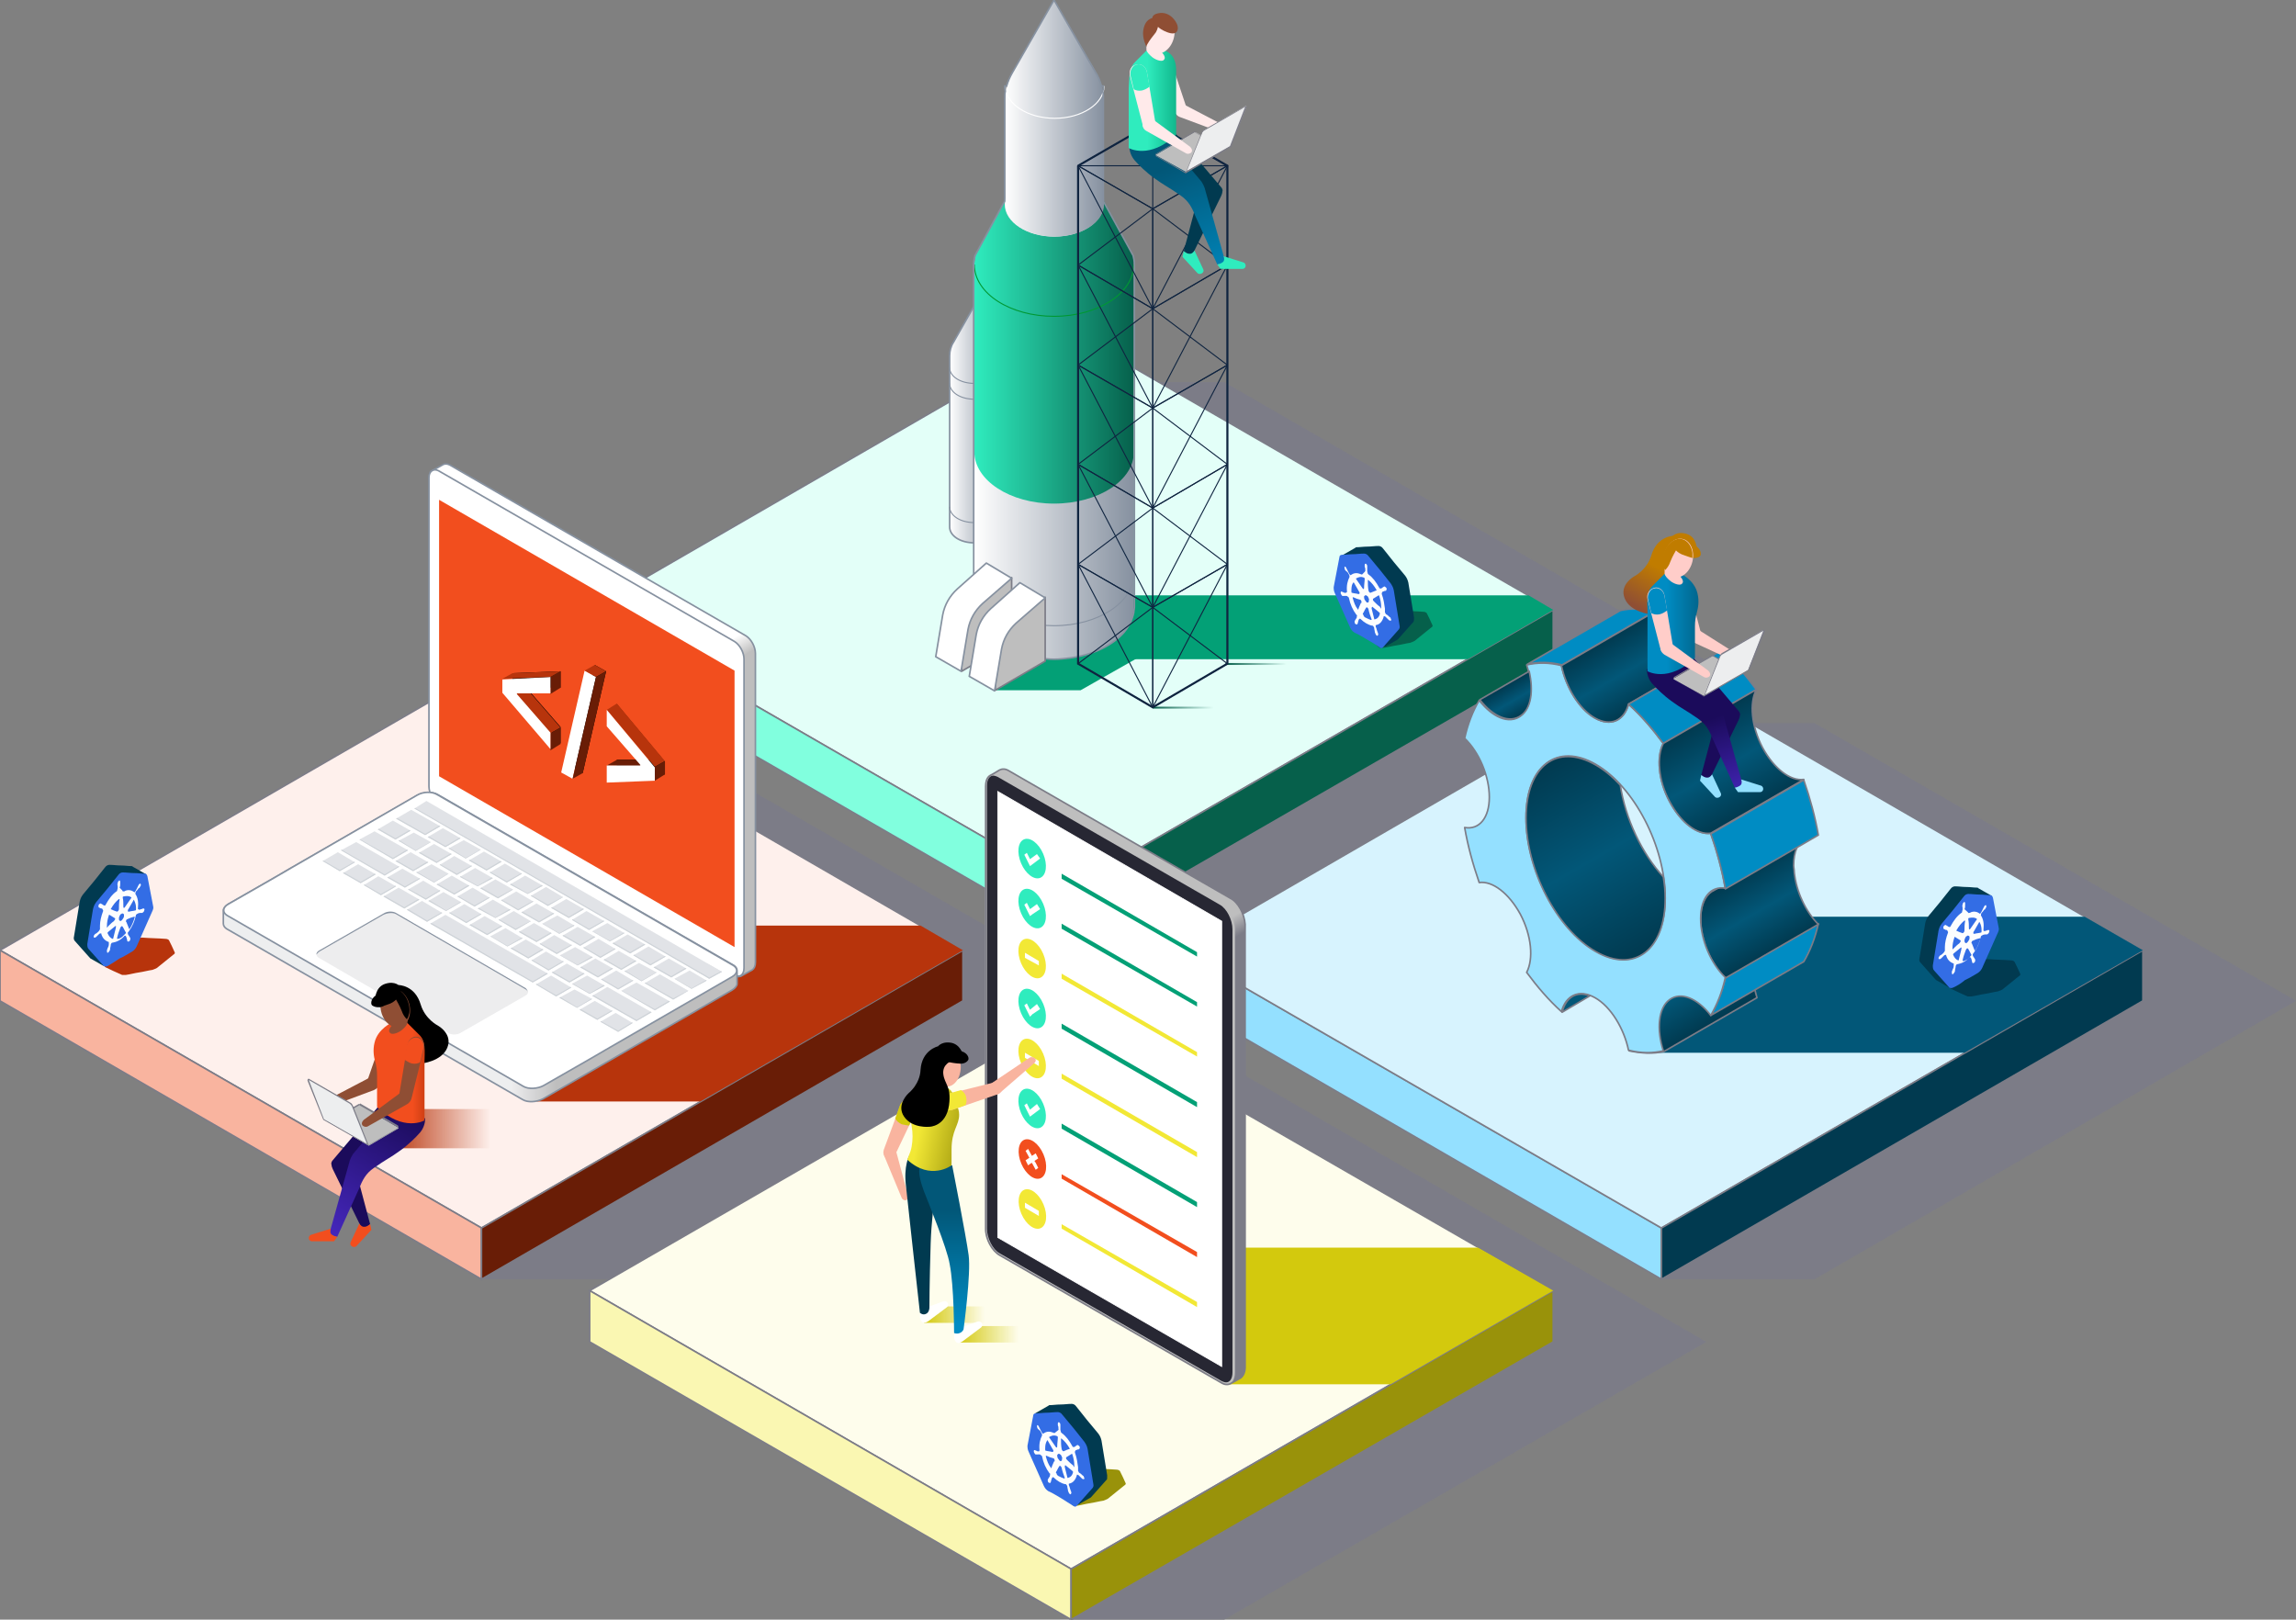 <?xml version="1.0" encoding="utf-8"?>
<!-- Generator: Adobe Illustrator 25.2.3, SVG Export Plug-In . SVG Version: 6.00 Build 0)  -->
<svg version="1.1" id="Layer_1" xmlns="http://www.w3.org/2000/svg" xmlns:xlink="http://www.w3.org/1999/xlink" x="0px" y="0px"
	 viewBox="0 0 362.9 256" enable-background="new 0 0 362.9 256" xml:space="preserve">
<rect x="0" y="0" width="362.9" height="256" fill="#808080" stroke="none"/>
<g>
	<g>
		<polygon fill="#7C7C87" points="193.5,60.4 169.3,60.4 169.3,148.3 193.5,148.3 269.7,104.4 		"/>
		<g>
			<polygon fill="#E3FFF8" stroke="#7C7C87" stroke-width="0.253" stroke-linejoin="round" stroke-miterlimit="10" points="
				169.3,52.4 93.2,96.4 169.3,140.3 245.5,96.4 			"/>
			<polygon fill="#81FFDE" stroke="#7C7C87" stroke-width="0.253" stroke-linejoin="round" stroke-miterlimit="10" points="
				93.2,96.4 169.3,140.3 169.3,148.3 93.2,104.4 			"/>
			<polygon fill="#06604B" stroke="#7C7C87" stroke-width="0.253" stroke-linejoin="round" stroke-miterlimit="10" points="
				245.5,96.4 169.3,140.3 169.3,148.3 245.5,104.4 			"/>
		</g>
		<g>
			<linearGradient id="SVGID_1_" gradientUnits="userSpaceOnUse" x1="182.173" y1="111.808" x2="191.821" y2="111.808">
				<stop  offset="0" style="stop-color:#06604B"/>
				<stop  offset="1" style="stop-color:#06604B;stop-opacity:0"/>
			</linearGradient>
			<rect x="182.2" y="111.7" fill="url(#SVGID_1_)" width="9.6" height="0.3"/>
			<linearGradient id="SVGID_2_" gradientUnits="userSpaceOnUse" x1="193.701" y1="104.947" x2="203.348" y2="104.947">
				<stop  offset="0" style="stop-color:#06604B"/>
				<stop  offset="1" style="stop-color:#06604B;stop-opacity:0"/>
			</linearGradient>
			<rect x="193.7" y="104.8" fill="url(#SVGID_2_)" width="9.6" height="0.3"/>
		</g>
		<g>
			<g>
				<polygon fill="#03A076" points="161.1,102.3 153.1,106.9 157.1,109.1 170.8,109.1 181.2,103.2 174.8,102.3 				"/>
				<polygon fill="#03A076" points="164.9,104.2 232,104.2 245.5,96.4 241.6,94.1 164.9,94.1 				"/>
			</g>
			<g>
				<g>
					<g>
						<g>
							<linearGradient id="SVGID_3_" gradientUnits="userSpaceOnUse" x1="150.106" y1="67.054" x2="157.867" y2="67.054">
								<stop  offset="0" style="stop-color:#FFFFFF"/>
								<stop  offset="1" style="stop-color:#8691A0"/>
							</linearGradient>
							<path fill="url(#SVGID_3_)" d="M157.9,56.2c0-0.7-0.2-1.4-0.6-2.1l-3.3-5.8l-3.3,5.8c-0.4,0.6-0.6,1.4-0.6,2.1l0,27.1
								c0,0,0,0,0,0c0,0,0,0,0,0v0h0c0,1.4,1.7,2.5,3.9,2.5c2.1,0,3.9-1.1,3.9-2.5h0L157.9,56.2z"/>
							<path fill="none" stroke="#8691A0" stroke-width="0.163" stroke-miterlimit="10" d="M150.1,60.6
								C150.1,60.6,150.1,60.6,150.1,60.6C150.1,60.6,150.1,60.6,150.1,60.6L150.1,60.6L150.1,60.6c0,1.4,1.7,2.5,3.9,2.5
								c2.1,0,3.9-1.1,3.9-2.5h0"/>
							<path fill="none" stroke="#8691A0" stroke-width="0.163" stroke-miterlimit="10" d="M150.1,58.1
								C150.1,58.1,150.1,58.1,150.1,58.1C150.1,58.1,150.1,58.1,150.1,58.1L150.1,58.1L150.1,58.1c0,1.4,1.7,2.5,3.9,2.5
								c2.1,0,3.9-1.1,3.9-2.5h0"/>
							<path fill="none" stroke="#8691A0" stroke-width="0.163" stroke-miterlimit="10" d="M150.1,80.1
								C150.1,80.1,150.1,80.1,150.1,80.1C150.1,80.1,150.1,80.1,150.1,80.1L150.1,80.1L150.1,80.1c0,1.4,1.7,2.5,3.9,2.5
								c2.1,0,3.9-1.1,3.9-2.5h0"/>
							<path fill="none" stroke="#8691A0" stroke-width="0.253" stroke-miterlimit="10" d="M157.9,56.2c0-0.7-0.2-1.4-0.6-2.1
								l-3.3-5.8l-3.3,5.8c-0.4,0.6-0.6,1.4-0.6,2.1l0,27.1c0,0,0,0,0,0c0,0,0,0,0,0v0h0c0,1.4,1.7,2.5,3.9,2.5
								c2.1,0,3.9-1.1,3.9-2.5h0L157.9,56.2z"/>
						</g>
						<linearGradient id="SVGID_4_" gradientUnits="userSpaceOnUse" x1="153.987" y1="73.006" x2="179.27" y2="73.006">
							<stop  offset="0" style="stop-color:#2FECBE"/>
							<stop  offset="1" style="stop-color:#06604B"/>
						</linearGradient>
						<path fill="url(#SVGID_4_)" d="M154,41.8v49.9c0,22.7,0,4.2,0,4.2c0,0,0,0,0,0v0h0c0,4.5,5.7,8.2,12.6,8.2
							c7,0,12.6-3.7,12.6-8.2l0-4.2V41.8H154z"/>
						<linearGradient id="SVGID_5_" gradientUnits="userSpaceOnUse" x1="153.987" y1="87.768" x2="179.27" y2="87.768">
							<stop  offset="0" style="stop-color:#FFFFFF"/>
							<stop  offset="1" style="stop-color:#8691A0"/>
						</linearGradient>
						<path fill="url(#SVGID_5_)" d="M166.6,79.6c-7,0-12.6-3.7-12.6-8.2h0v24.6c0,0,0,0,0,0c0,0,0,0,0,0v0h0
							c0,4.5,5.7,8.2,12.6,8.2c7,0,12.6-3.7,12.6-8.2h0V71.4h0C179.3,75.9,173.6,79.6,166.6,79.6z"/>
						<linearGradient id="SVGID_6_" gradientUnits="userSpaceOnUse" x1="153.987" y1="40.791" x2="179.27" y2="40.791">
							<stop  offset="0" style="stop-color:#2FECBE"/>
							<stop  offset="1" style="stop-color:#06604B"/>
						</linearGradient>
						<path fill="url(#SVGID_6_)" d="M179.1,40.4L179.1,40.4l-4.8-9h-2.7h-2.9H159l-4.8,9h0c-0.1,0.5-0.2,1-0.2,1.5
							c0,4.6,5.7,8.2,12.6,8.2c7,0,12.6-3.7,12.6-8.2C179.3,41.4,179.2,40.9,179.1,40.4z"/>
						<ellipse fill="#EDEEEF" cx="166.6" cy="32.3" rx="7.8" ry="5.1"/>
						<path fill="none" stroke="#009833" stroke-width="0.163" stroke-miterlimit="10" d="M154,41.8C154,41.8,154,41.8,154,41.8
							C154,41.8,154,41.8,154,41.8L154,41.8L154,41.8c0,4.6,5.7,8.2,12.6,8.2c7,0,12.6-3.7,12.6-8.2h0"/>
						<linearGradient id="SVGID_7_" gradientUnits="userSpaceOnUse" x1="158.867" y1="18.683" x2="174.389" y2="18.683">
							<stop  offset="0" style="stop-color:#FFFFFF"/>
							<stop  offset="1" style="stop-color:#8691A0"/>
						</linearGradient>
						<path fill="url(#SVGID_7_)" d="M174.4,23.1v-7.4c0-1.5-0.4-2.9-1.1-4.2L166.6,0L160,11.5c-0.7,1.3-1.1,2.7-1.1,4.2v7.5h0v9.1
							c0,0,0,0,0,0s0,0,0,0v0h0c0,2.8,3.5,5.1,7.8,5.1c4.3,0,7.8-2.3,7.8-5.1h0L174.4,23.1L174.4,23.1z"/>
						<path fill="none" stroke="#FFFFFF" stroke-width="0.163" stroke-miterlimit="10" d="M158.9,13.6
							C158.9,13.6,158.9,13.6,158.9,13.6C158.9,13.6,158.9,13.6,158.9,13.6L158.9,13.6L158.9,13.6c0,2.8,3.5,5.1,7.8,5.1
							c4.3,0,7.8-2.3,7.8-5.1h0"/>
						<path fill="none" stroke="#8691A0" stroke-width="0.163" stroke-miterlimit="10" d="M154,90.7C154,90.7,154,90.7,154,90.7
							C154,90.7,154,90.7,154,90.7L154,90.7L154,90.7c0,4.6,5.7,8.2,12.6,8.2c7,0,12.6-3.7,12.6-8.2h0"/>
						<path fill="none" stroke="#8691A0" stroke-width="0.253" stroke-miterlimit="10" d="M179.3,41.8c0-0.5-0.1-1-0.2-1.4h0
							l-4.7-8.6v-8.8h0v-7.4c0-0.4,0-0.8-0.1-1.2c0.1-0.3,0.1-0.5,0.1-0.8h0l-0.3,0c-0.2-0.7-0.5-1.5-0.9-2.1L166.6,0L160,11.5
							c-0.4,0.7-0.7,1.4-0.9,2.1l-0.3,0c0,0,0,0,0,0c0,0,0,0,0,0v0h0c0,0.3,0,0.5,0.1,0.8c-0.1,0.4-0.1,0.8-0.1,1.2v7.5h0v8.7
							l-4.7,8.6h0c-0.1,0.5-0.2,0.9-0.2,1.4h0v0.1c0,0,0,0,0,0s0,0,0,0v29.5v20.4c0,1.6,0,3,0,4.2c0,0,0,0,0,0c0,0,0,0,0,0h0
							c0,0.9,0.2,1.7,0.6,2.4c0.2,0.5,0.6,1,1,1.5c0.6,0.7,1.3,1.3,2.2,1.9c0.3,0.2,0.6,0.4,0.9,0.5c0.6,0.3,1.3,0.6,2,0.9
							c0.4,0.2,0.9,0.3,1.4,0.4c0.7,0.2,1.4,0.3,2.1,0.4c0.8,0.1,1.7,0.2,2.5,0.2c0.9,0,1.7-0.1,2.5-0.2c3.7-0.5,6.8-2,8.6-4.1
							c0.4-0.5,0.7-1,1-1.5c0.2-0.5,0.4-1.1,0.5-1.6c0-0.3,0.1-0.6,0.1-0.8h0v-4.2V71.4L179.3,41.8L179.3,41.8z"/>
						<polygon fill="#BEBEBE" stroke="#7C7C87" stroke-width="0.253" stroke-linejoin="round" stroke-miterlimit="10" points="
							159.9,91.3 159.9,91.3 152,95.9 152,106.1 159.9,101.5 						"/>
						<path fill="#FFFFFF" stroke="#8691A0" stroke-width="0.253" stroke-linejoin="round" stroke-miterlimit="10" d="M155.9,89
							L155.9,89l-4.6,4.1c-1.2,1.1-2,2.5-2.3,4.1l-1.1,6.6l0,0l0,0l4,2.3l1.1-6.6c0.3-1.6,1.1-3,2.3-4.1l4.6-4v0L155.9,89z"/>
						<polygon fill="#BEBEBE" stroke="#7C7C87" stroke-width="0.253" stroke-linejoin="round" stroke-miterlimit="10" points="
							165.2,94.4 165.2,94.4 157.3,98.9 157.3,109.1 165.2,104.5 						"/>
						<path fill="#FFFFFF" stroke="#8691A0" stroke-width="0.253" stroke-linejoin="round" stroke-miterlimit="10" d="M161.2,92.1
							L161.2,92.1l-4.6,4.1c-1.2,1.1-2,2.5-2.3,4.1l-1.1,6.6l0,0l0,0l4,2.3l1.1-6.6c0.3-1.6,1.1-3,2.3-4.1l4.6-4v0L161.2,92.1z"/>
					</g>
					<g>
						<g>
							<polygon fill="none" stroke="#0F2440" stroke-width="0.163" stroke-miterlimit="10" points="194,26.2 182.2,33 170.4,26.2 
								182.2,19.4 							"/>
							<line fill="none" stroke="#0F2440" stroke-width="0.163" stroke-miterlimit="10" x1="170.4" y1="26.2" x2="194" y2="26.2"/>
							<line fill="none" stroke="#0F2440" stroke-width="0.163" stroke-miterlimit="10" x1="182.2" y1="19.4" x2="182.2" y2="33"/>
						</g>
						<g>
							<polygon fill="none" stroke="#0F2440" stroke-width="0.163" stroke-miterlimit="10" points="194,41.9 182.2,48.8 182.2,33 
								194,26.2 							"/>
							<line fill="none" stroke="#0F2440" stroke-width="0.163" stroke-miterlimit="10" x1="182.2" y1="33" x2="194" y2="41.9"/>
							<line fill="none" stroke="#0F2440" stroke-width="0.163" stroke-miterlimit="10" x1="194" y1="26.2" x2="182.2" y2="48.8"/>
						</g>
						<g>
							<polygon fill="none" stroke="#0F2440" stroke-width="0.163" stroke-miterlimit="10" points="194,57.7 182.2,64.5 
								182.2,48.8 194,41.9 							"/>
							<line fill="none" stroke="#0F2440" stroke-width="0.163" stroke-miterlimit="10" x1="182.2" y1="48.8" x2="194" y2="57.7"/>
							<line fill="none" stroke="#0F2440" stroke-width="0.163" stroke-miterlimit="10" x1="194" y1="41.9" x2="182.2" y2="64.5"/>
						</g>
						<g>
							<polygon fill="none" stroke="#0F2440" stroke-width="0.163" stroke-miterlimit="10" points="194,73.4 182.2,80.3 
								182.2,64.5 194,57.7 							"/>
							<line fill="none" stroke="#0F2440" stroke-width="0.163" stroke-miterlimit="10" x1="182.2" y1="64.5" x2="194" y2="73.4"/>
							<line fill="none" stroke="#0F2440" stroke-width="0.163" stroke-miterlimit="10" x1="194" y1="57.7" x2="182.2" y2="80.3"/>
						</g>
						<g>
							<polygon fill="none" stroke="#0F2440" stroke-width="0.163" stroke-miterlimit="10" points="194,89.2 182.2,96 182.2,80.3 
								194,73.4 							"/>
							<line fill="none" stroke="#0F2440" stroke-width="0.163" stroke-miterlimit="10" x1="182.2" y1="80.3" x2="194" y2="89.2"/>
							<line fill="none" stroke="#0F2440" stroke-width="0.163" stroke-miterlimit="10" x1="194" y1="73.4" x2="182.2" y2="96"/>
						</g>
						<g>
							<polygon fill="none" stroke="#0F2440" stroke-width="0.163" stroke-miterlimit="10" points="194,104.9 182.2,111.8 
								182.2,96 194,89.2 							"/>
							<line fill="none" stroke="#0F2440" stroke-width="0.163" stroke-miterlimit="10" x1="182.2" y1="96" x2="194" y2="104.9"/>
							
								<line fill="none" stroke="#0F2440" stroke-width="0.163" stroke-miterlimit="10" x1="194" y1="89.2" x2="182.2" y2="111.8"/>
						</g>
						<g>
							<polygon fill="none" stroke="#0F2440" stroke-width="0.163" stroke-miterlimit="10" points="182.2,48.8 170.4,41.9 
								170.4,26.2 182.2,33 							"/>
							
								<line fill="none" stroke="#0F2440" stroke-width="0.163" stroke-miterlimit="10" x1="170.4" y1="26.2" x2="182.2" y2="48.8"/>
							<line fill="none" stroke="#0F2440" stroke-width="0.163" stroke-miterlimit="10" x1="182.2" y1="33" x2="170.4" y2="41.9"/>
						</g>
						<g>
							<polygon fill="none" stroke="#0F2440" stroke-width="0.163" stroke-miterlimit="10" points="182.2,64.5 170.4,57.7 
								170.4,41.9 182.2,48.8 							"/>
							
								<line fill="none" stroke="#0F2440" stroke-width="0.163" stroke-miterlimit="10" x1="170.4" y1="41.9" x2="182.2" y2="64.5"/>
							
								<line fill="none" stroke="#0F2440" stroke-width="0.163" stroke-miterlimit="10" x1="182.2" y1="48.8" x2="170.4" y2="57.7"/>
						</g>
						<g>
							<polygon fill="none" stroke="#0F2440" stroke-width="0.163" stroke-miterlimit="10" points="182.2,80.3 170.4,73.4 
								170.4,57.7 182.2,64.5 							"/>
							
								<line fill="none" stroke="#0F2440" stroke-width="0.163" stroke-miterlimit="10" x1="170.4" y1="57.7" x2="182.2" y2="80.3"/>
							
								<line fill="none" stroke="#0F2440" stroke-width="0.163" stroke-miterlimit="10" x1="182.2" y1="64.5" x2="170.4" y2="73.4"/>
						</g>
						<g>
							<polygon fill="none" stroke="#0F2440" stroke-width="0.163" stroke-miterlimit="10" points="182.2,96 170.4,89.2 
								170.4,73.4 182.2,80.3 							"/>
							<line fill="none" stroke="#0F2440" stroke-width="0.163" stroke-miterlimit="10" x1="170.4" y1="73.4" x2="182.2" y2="96"/>
							
								<line fill="none" stroke="#0F2440" stroke-width="0.163" stroke-miterlimit="10" x1="182.2" y1="80.3" x2="170.4" y2="89.2"/>
						</g>
						<g>
							<polygon fill="none" stroke="#0F2440" stroke-width="0.163" stroke-miterlimit="10" points="182.2,111.8 170.4,104.9 
								170.4,89.2 182.2,96 							"/>
							
								<line fill="none" stroke="#0F2440" stroke-width="0.163" stroke-miterlimit="10" x1="170.4" y1="89.2" x2="182.2" y2="111.8"/>
							
								<line fill="none" stroke="#0F2440" stroke-width="0.163" stroke-miterlimit="10" x1="182.2" y1="96" x2="170.4" y2="104.9"/>
						</g>
						<polyline fill="none" stroke="#0F2440" stroke-width="0.326" stroke-miterlimit="10" points="170.4,26.2 170.4,41.9 
							170.4,57.7 170.4,73.4 170.4,89.2 170.4,104.9 170.4,104.9 182.2,111.8 194,104.9 194,104.9 194,89.2 194,73.4 194,57.7 
							194,41.9 194,26.2 194,26.2 182.2,19.4 170.4,26.2 						"/>
					</g>
				</g>
				<g>
					<g>
						<path fill="#013A50" d="M180,23.2c0,0,1.5,2.2,3.8,4.1c2.1,1.7,5.8,3.3,5.5,4.1l-2.2,8.3l1.2,0.9l4.7-9.6
							c0.1-0.2,0.2-0.5,0.2-0.7c0.1-0.2,0-0.4-0.1-0.6l-8.4-9.9L180,23.2z"/>
						<path fill="#2FECBE" d="M187.1,39.7c0,0,0.5,0.5,1.1,0.4c0.4-0.1,0.6-0.5,0.6-0.5l1.4,3c0.2,0.5-0.5,0.9-0.9,0.6l-2.4-2.6
							L187.1,39.7z"/>
					</g>
					<g>
						<linearGradient id="SVGID_8_" gradientUnits="userSpaceOnUse" x1="184.36" y1="26.524" x2="193.227" y2="46.919">
							<stop  offset="0" style="stop-color:#025778"/>
							<stop  offset="1" style="stop-color:#008CC3"/>
						</linearGradient>
						<path fill="url(#SVGID_8_)" d="M178.5,23.1c0,0.8,0.3,1.6,0.8,2.2c0.7,0.8,1.8,1.9,3.2,2.9c1.5,1.1,2.1,1.3,4.1,2.7
							c1.3,0.9,1.8,1.9,2.4,3.4l3.4,7.5l1.3-0.3l-3.3-11.8c-0.1-0.3-0.3-0.7-0.5-1l-6.9-8.2L178.5,23.1L178.5,23.1z"/>
						<path fill="#2FECBE" d="M192.4,41.8c0,0,0.7-0.1,1-0.5c0.2-0.4,0-0.8,0-0.8l3.2,1c0.5,0.3,0.3,1-0.2,1l-3.5,0L192.4,41.8z"/>
					</g>
					<g>
						<path fill="#FFEAEA" d="M186.5,18.5l6.7,2.5c0.3,0.1,0.7,0,0.8-0.3l0,0c0.1-0.3,0-0.6-0.4-0.8l-6.3-3.3
							c-0.6-0.3-1.3-0.1-1.6,0.4v0C185.5,17.6,185.9,18.3,186.5,18.5z"/>
						<path fill="#FFEAEA" d="M182.5,10.3l3.2,7.3c0.2,0.6,0.8,0.9,1.3,0.7h0c0.5-0.2,0.8-0.8,0.5-1.4L185,9.4
							c-0.3-0.8-1.1-1.3-1.8-1l0,0C182.5,8.6,182.2,9.5,182.5,10.3z"/>
						<path fill="#61429C" d="M184.8,12.3c-0.5,0.2-0.9,0.2-1.4,0l-0.9-2c-0.3-0.8,0-1.7,0.7-2l0,0c0.7-0.3,1.5,0.2,1.8,1l0.7,2.1
							C185.5,11.9,185.2,12.2,184.8,12.3z"/>
					</g>
					<linearGradient id="SVGID_9_" gradientUnits="userSpaceOnUse" x1="181.361" y1="15.787" x2="188.03" y2="15.787">
						<stop  offset="0" style="stop-color:#2FECBE"/>
						<stop  offset="1" style="stop-color:#03A076"/>
					</linearGradient>
					<path fill="url(#SVGID_9_)" d="M179.5,9.7l1.7-1.7l2.4-0.1c0,0,2.3,0.1,2.3,3.2c0,0,0,4.4,0,5.2v5c-4.2,4-7.5,2.1-7.5,2.1v-9.5
						C178.5,11.4,178.6,10.6,179.5,9.7z"/>
					
						<ellipse transform="matrix(0.224 -0.975 0.975 0.224 136.889 182.892)" fill="#FFEAEA" cx="183.3" cy="5.5" rx="3.1" ry="2.3"/>
					<path fill="#FFEAEA" d="M181.2,6.4l1.9,1.5l0.1,0c0.7,0.5,1.1,1.2,0.8,1.5c-0.2,0.4-1.1,0.2-1.8-0.3c-0.5-0.4-0.9-0.8-1-1.2
						V6.4z"/>
					<g>
						<g>
							<path fill="#BEBEBE" d="M182.8,24.6c0,0-0.1-0.1-0.1-0.1c0-0.1,0-0.1,0.1-0.1l6-3.5l0.2,0l4.8,2.7l-6.3,3.6L182.8,24.6z"/>
							<path fill="#7C7C87" d="M188.8,20.9C188.9,20.9,188.9,20.9,188.8,20.9l4.7,2.7l-6.2,3.6l-4.6-2.6c0,0,0-0.1,0-0.1
								c0,0,0-0.1,0-0.1L188.8,20.9C188.8,20.9,188.8,20.9,188.8,20.9 M188.8,20.8c0,0-0.1,0-0.1,0l-6,3.5c-0.1,0.1-0.1,0.3,0,0.4
								l4.7,2.7l6.4-3.7l-4.9-2.8C188.9,20.8,188.9,20.8,188.8,20.8L188.8,20.8z"/>
						</g>
						<g>
							<path fill="#EDEEEF" d="M190,21c0.1-0.2,0.2-0.4,0.4-0.5l6.4-3.7c0,0,0,0,0.1,0c0.1,0,0.1,0,0.1,0c0,0,0,0.1,0,0.1l-2.5,6.2
								l-7,4L190,21z"/>
							<path fill="#7C7C87" d="M196.8,16.9C196.9,16.9,196.9,16.9,196.8,16.9C196.9,17,196.9,17,196.8,16.9l-2.4,6.2l-6.8,3.9l2.4-6
								c0.1-0.2,0.2-0.3,0.4-0.4L196.8,16.9C196.8,16.9,196.8,16.9,196.8,16.9 M196.8,16.8C196.8,16.8,196.8,16.8,196.8,16.8
								l-6.5,3.7c-0.2,0.1-0.3,0.3-0.4,0.5l-2.5,6.3l7.2-4.1L197,17C197.1,16.9,197,16.8,196.8,16.8L196.8,16.8z"/>
						</g>
					</g>
					<g>
						<path fill="#FFEAEA" d="M181.2,20.7l6.2,3.5c0.3,0.2,0.7,0.1,0.9-0.1v0c0.2-0.3,0.1-0.6-0.2-0.9l-5.7-4.2
							c-0.6-0.4-1.3-0.3-1.6,0.2v0C180.4,19.6,180.6,20.4,181.2,20.7z"/>
						<path fill="#FFEAEA" d="M178.6,12l2,7.7c0.1,0.6,0.7,1,1.2,0.9l0,0c0.5-0.1,0.9-0.7,0.8-1.3l-1.3-7.8
							c-0.1-0.9-0.9-1.5-1.6-1.3v0C178.8,10.3,178.4,11.1,178.6,12z"/>
						<path fill="#2FECBE" d="M180.5,14.3c-0.5,0.1-1,0-1.3-0.2l-0.5-2.1c-0.2-0.8,0.3-1.7,1-1.8l0,0c0.7-0.2,1.5,0.4,1.6,1.3
							l0.4,2.2C181.3,14,180.9,14.2,180.5,14.3z"/>
					</g>
					<path fill="#8F4E34" d="M182.6,3.7c0,0,0.3,0.8,1.9,1.4s1.8-0.4,1.6-1.1s-1.4-2.5-3.4-1.8C181.5,2.7,182.6,3.7,182.6,3.7z"/>
					<path fill="#8F4E34" d="M183.1,3.9c0,0-0.1,0.7-0.4,1.2c-0.4,0.5-1.1,1.4-1.3,1.8c-0.2,0.3-0.2,0.5-0.2,0.5s-0.7-1.4-0.5-2.6
						s0.7-1.8,1.6-2C183.2,2.7,183.1,3.9,183.1,3.9z"/>
				</g>
			</g>
		</g>
		<g>
			<path fill="#06604B" d="M220.6,96.6c0.2-0.1,0.4-0.1,0.7-0.1c1.2,0.1,2.5,0.1,3.7,0.2c0.2,0,0.4,0.1,0.5,0.2
				c0.3,0.6,0.6,1.2,0.9,1.9c0.1,0.1,0,0.3-0.2,0.4c-0.9,0.7-1.7,1.4-2.6,2.1c-0.2,0.1-0.4,0.2-0.7,0.3c-0.7,0.1-1.4,0.3-2.1,0.4
				c-0.7,0.1-1.4,0.3-2.1,0.4c-0.2,0-0.4,0-0.6,0c-0.9-0.4-1-1.8-1.9-2.2c-0.2-0.1-0.2-0.2-0.2-0.3c0.3-0.7-0.1-0.4,0.2-1.2
				c0.1-0.2,0.2-0.3,0.5-0.4c0.6-0.3,1.2-0.5,1.9-0.8C219.3,97.1,220,96.8,220.6,96.6z"/>
			<g>
				<g>
					<path fill="#013A50" d="M223.5,97.6c-0.3-1.8-0.6-3.7-0.9-5.5c-0.1-0.4-0.2-0.7-0.5-1.1c-1.2-1.4-2.4-2.9-3.5-4.3
						c-0.2-0.3-0.5-0.4-0.7-0.4c-0.6,0-1.2,0.1-1.8,0.1c-0.6,0-1.2,0.1-1.7,0.1c-0.1,0-0.1,0-0.2,0.1l0,0l-2.1,1.2l1,0.5l0.6,0.4
						c-0.2,0.9-0.4,1.9-0.5,2.8c-0.1,0.3,0,0.6,0.2,1c0.8,1.8,1.6,3.6,2.4,5.4c0.2,0.4,0.4,0.6,0.7,0.8c0.7,0.4,1.3,0.8,2,1.1
						c0.3,0.2,0.6,0.3,0.8,0.5l-0.5,2l2.1-1.2l0,0c0,0,0.1-0.1,0.1-0.1c0.8-0.9,1.6-1.8,2.4-2.7C223.5,98.2,223.5,97.9,223.5,97.6z"
						/>
					<path fill="#336DE5" d="M216.1,101.1c-0.7-0.4-1.3-0.8-2-1.1c-0.3-0.2-0.5-0.4-0.7-0.8c-0.8-1.8-1.6-3.6-2.4-5.4
						c-0.2-0.4-0.2-0.7-0.2-1c0.3-1.6,0.6-3.1,0.9-4.7c0-0.3,0.2-0.4,0.4-0.4c0.6,0,1.2-0.1,1.7-0.1c0.6,0,1.2-0.1,1.8-0.1
						c0.2,0,0.5,0.1,0.7,0.4c1.2,1.4,2.4,2.9,3.5,4.3c0.2,0.3,0.4,0.6,0.5,1.1c0.3,1.8,0.6,3.7,0.9,5.5c0.1,0.4,0,0.6-0.2,0.8
						c-0.8,0.9-1.6,1.8-2.4,2.7c-0.2,0.2-0.3,0.2-0.6,0C217.5,101.9,216.8,101.5,216.1,101.1z"/>
					<path fill="#FCFDFE" d="M215.8,90.2c0-0.3,0-0.4-0.1-0.6c0-0.1,0-0.2,0-0.3c0-0.2,0.1-0.2,0.2-0.2c0.1,0.1,0.2,0.2,0.2,0.4
						c0,0.2,0,0.3,0,0.5c0,0.1,0,0.2,0,0.3c0,0.1,0.1,0.3,0.1,0.4c0,0,0.1,0.1,0.1,0.1c0.7,0.5,1.2,1.2,1.7,2.1
						c0,0.1,0.1,0.1,0.1,0.1c0.2,0.1,0.4-0.1,0.5-0.2c0.1,0,0.1-0.1,0.2-0.1c0.1,0,0.2,0.1,0.3,0.2c0.1,0.1,0.1,0.3,0,0.4
						c0,0.1-0.1,0.1-0.2,0.1c-0.1,0-0.2,0.1-0.3,0.1c-0.1,0-0.2,0.2-0.2,0.3c0,0,0,0.1,0,0.1c0.3,0.8,0.4,1.6,0.5,2.3
						c0,0.1,0,0.2,0,0.4c0,0.1,0,0.2,0,0.2c0.1,0.1,0.1,0.3,0.2,0.3c0.2,0.1,0.4,0.3,0.5,0.4c0.1,0.1,0.2,0.1,0.2,0.2
						c0,0.1,0.1,0.2,0.1,0.3c0,0.1-0.1,0.1-0.2,0.1c-0.1,0-0.2-0.1-0.3-0.2c-0.1-0.1-0.3-0.3-0.4-0.4c-0.1-0.1-0.2-0.1-0.3-0.1
						c0,0,0,0,0,0.1c-0.2,0.7-0.6,1.2-1.2,1.3c-0.1,0-0.1,0.2,0,0.4c0.1,0.2,0.1,0.4,0.2,0.6c0,0.1,0.1,0.2,0.1,0.3
						c0.1,0.2,0,0.3-0.1,0.4c-0.1,0-0.2-0.1-0.3-0.3c0-0.1-0.1-0.2-0.1-0.3c0-0.2-0.1-0.4-0.1-0.6c0-0.2-0.1-0.2-0.2-0.4
						c0,0,0,0-0.1,0c-0.6-0.1-1.3-0.5-1.9-1.1c0,0-0.1,0-0.1,0c-0.2,0.1-0.2,0.4-0.3,0.7c0,0.1-0.1,0.2-0.1,0.2
						c-0.1,0-0.2,0-0.3-0.1c-0.1-0.1-0.1-0.3-0.1-0.4c0-0.1,0.1-0.1,0.1-0.2c0.1-0.1,0.1-0.2,0.2-0.3c0.1-0.1,0-0.3,0.1-0.4
						c0,0,0-0.1-0.1-0.1c-0.6-0.8-1-1.7-1.2-2.7c0-0.1,0-0.1-0.1-0.1c-0.2-0.3-0.4-0.2-0.7-0.2c-0.1,0-0.1,0-0.2,0
						c-0.1,0-0.2-0.2-0.3-0.4c0-0.2,0-0.3,0.1-0.3c0.1,0,0.2,0.1,0.3,0.1c0.1,0.1,0.2,0.1,0.3,0.1c0.1,0.1,0.2-0.1,0.3-0.1
						c0,0,0,0,0-0.1c-0.1-1,0.1-1.7,0.4-2.3c0-0.1,0-0.3-0.1-0.4c-0.1-0.2-0.2-0.4-0.4-0.5c-0.1-0.1-0.1-0.1-0.2-0.2
						c-0.1-0.2-0.1-0.4-0.1-0.5c0.1-0.1,0.2,0,0.3,0.2c0.1,0.2,0.2,0.4,0.3,0.6c0.1,0.2,0.2,0.4,0.3,0.5c0.1,0,0.1,0,0.1,0
						c0.4-0.3,0.9-0.4,1.4-0.2c0.1,0,0.2,0.1,0.3,0.1c0,0,0.1,0,0.1,0C215.7,90.4,215.8,90.3,215.8,90.2z M216.8,96.1
						c0,0,0,0.1,0,0.1c0.1,0.5,0.3,1.1,0.4,1.6c0,0.1,0,0.1,0.1,0.1c0.4-0.1,0.7-0.4,0.8-0.9c0-0.1,0-0.1-0.1-0.2
						c-0.4-0.3-0.7-0.6-1.1-0.9C216.9,95.9,216.8,96,216.8,96.1z M215.7,91.5c0-0.1,0-0.1-0.1-0.2c-0.5-0.2-0.8-0.1-1.2,0.1
						c-0.1,0-0.1,0.1,0,0.2c0.3,0.4,0.6,0.9,0.9,1.3c0.1,0.1,0.1,0.2,0.2,0.2c0.1,0,0.1-0.1,0.1-0.2
						C215.6,92.4,215.7,91.9,215.7,91.5z M213.6,93.3c0,0.1,0,0.1,0,0.2c0,0.1,0,0.2,0.1,0.2c0.3,0.1,0.7,0.1,1,0.2
						c0.1,0,0.1,0,0.2-0.1c0-0.1,0-0.2-0.1-0.3c-0.3-0.5-0.5-0.9-0.8-1.4c-0.1-0.1-0.1-0.1-0.1,0C213.7,92.3,213.6,92.7,213.6,93.3z
						 M217.6,93.3c-0.4-0.7-0.8-1.2-1.3-1.6c-0.1-0.1-0.1,0-0.1,0.1c0,0.5,0,1,0.1,1.5c0,0.2,0.2,0.4,0.3,0.4
						C216.9,93.6,217.3,93.4,217.6,93.3z M215.2,95.2c0-0.2-0.1-0.4-0.2-0.4c-0.4-0.1-0.7-0.2-1.1-0.4c-0.1,0-0.1,0-0.1,0.1
						c0.2,0.7,0.4,1.3,0.8,1.8c0.1,0.1,0.1,0.1,0.1,0c0.1-0.4,0.3-0.7,0.4-1C215.2,95.3,215.2,95.3,215.2,95.2z M218.3,95.9
						c0-0.5-0.1-1.1-0.3-1.7c0-0.1-0.1-0.1-0.1-0.1c-0.3,0.2-0.5,0.3-0.8,0.5c-0.1,0-0.1,0.1-0.1,0.2c0,0.1,0.1,0.2,0.2,0.3
						c0.3,0.3,0.6,0.6,0.9,0.8C218.3,96.3,218.3,96.3,218.3,95.9z M216,97.7c0.2,0.1,0.4,0.2,0.7,0.3c0,0,0.1,0,0.1-0.1
						c-0.2-0.5-0.4-1.1-0.5-1.6c-0.1-0.3-0.3-0.4-0.4-0.2c-0.2,0.3-0.3,0.6-0.5,0.9c0,0.1,0,0.1,0.1,0.2
						C215.5,97.4,215.7,97.6,216,97.7z M216.4,94.8c0-0.1-0.2-0.6-0.3-0.6c-0.1,0-0.2-0.2-0.3-0.1c-0.1,0.1-0.2,0.1-0.2,0.2
						c0,0.1,0,0.3,0.1,0.5c0.1,0.1,0.2,0.3,0.3,0.4c0.1,0.1,0.2,0,0.3,0C216.4,95.1,216.3,94.9,216.4,94.8z"/>
				</g>
			</g>
		</g>
	</g>
	<g>
		<polygon fill="#7C7C87" points="100.3,114.3 76.1,114.3 76.1,202.2 100.3,202.2 176.4,158.2 		"/>
		<polygon fill="#FEF0EC" stroke="#7C7C87" stroke-width="0.253" stroke-miterlimit="10" points="76.1,106.2 0,150.2 76.1,194.1 
			152.2,150.2 		"/>
		<polygon fill="#F9B49F" stroke="#7C7C87" stroke-width="0.253" stroke-miterlimit="10" points="0,150.2 76.1,194.1 76.1,202.2 
			0,158.2 		"/>
		<polygon fill="#691D06" stroke="#7C7C87" stroke-width="0.253" stroke-miterlimit="10" points="152.2,150.2 76.1,194.1 
			76.1,202.2 152.2,158.2 		"/>
		<g>
			<path d="M75.1,107.9v-2.1l7.6-0.3v2.6l-5.4,0l0.1-0.1v0.3l-0.1-0.2l5.4,6.2v2.6L75.1,107.9z"/>
			<path d="M89.8,105.5l-3.7,16.1l-1.8-1l3.7-16.1L89.8,105.5z"/>
			<path d="M99.2,121.8l-7.6,0.3v-2.6l5.4,0l-0.1,0.1v-0.3l0.1,0.2l-5.4-6.2v-2.6l7.6,9.1V121.8z"/>
			<polygon fill="#691D06" points="91.5,119.5 97,119.5 95.3,120.4 89.9,120.4 			"/>
			<polygon fill="#B7340C" points="91.5,110.6 99.2,119.7 97.5,120.6 89.9,111.5 			"/>
			<polygon fill="#691D06" points="97.5,120.6 97.5,122.8 99.2,121.8 99.2,119.7 			"/>
			<polygon fill="#B7340C" points="77.3,108.1 82.7,114.4 81.1,115.3 75.7,109.1 			"/>
			<polygon fill="#691D06" points="82.7,114.4 82.7,117 81.1,117.9 81.1,115.3 			"/>
			<polygon fill="#691D06" points="82.7,105.5 82.7,108.1 81.1,109 81.1,106.4 			"/>
			<path fill="#FFFFFF" d="M88.2,106.4l-3.7,16.1l-1.8-1l3.7-16.1L88.2,106.4z"/>
			<polygon fill="#B7340C" points="88.1,104.5 89.8,105.5 88.2,106.4 86.5,105.4 			"/>
			<polygon fill="#691D06" points="89.8,105.5 86.2,121.6 84.5,122.5 88.2,106.4 			"/>
			<path fill="#FFFFFF" d="M97.5,122.8l-7.6,0.3v-2.6l5.4,0l-0.1,0.1v-0.3l0.1,0.2l-5.4-6.2v-2.6l7.6,9.1V122.8z"/>
			<path fill="#FFFFFF" d="M73.4,108.8v-2.1l7.6-0.3v2.6l-5.4,0l0.1-0.1v0.3l-0.1-0.2l5.4,6.2v2.6L73.4,108.8z"/>
			<polygon fill="#B7340C" points="75.1,105.8 82.7,105.5 81.1,106.4 73.4,106.7 			"/>
		</g>
		<g>
			<path d="M84,111v-2.1l7.6-0.3v2.6l-5.4,0l0.1-0.1v0.3l-0.1-0.2l5.4,6.2v2.6L84,111z"/>
			<path d="M98.8,108.6l-3.7,16.1l-1.8-1l3.7-16.1L98.8,108.6z"/>
			<path d="M108.1,124.9l-7.6,0.3v-2.6l5.4,0l-0.1,0.1v-0.3l0.1,0.2l-5.4-6.2v-2.6l7.6,9.1V124.9z"/>
			<polygon fill="#691D06" points="100.5,122.6 105.9,122.6 104.3,123.6 98.9,123.5 			"/>
			<polygon fill="#B7340C" points="100.5,113.7 108.1,122.8 106.5,123.7 98.9,114.7 			"/>
			<polygon fill="#691D06" points="106.5,123.7 106.5,125.9 108.1,124.9 108.1,122.8 			"/>
			<polygon fill="#B7340C" points="86.2,111.3 91.6,117.5 90,118.4 84.6,112.2 			"/>
			<polygon fill="#691D06" points="91.6,117.5 91.6,120.1 90,121.1 90,118.4 			"/>
			<polygon fill="#691D06" points="91.6,108.6 91.6,111.2 90,112.2 90,109.5 			"/>
			<path fill="#FFFFFF" d="M97.2,109.5l-3.7,16.1l-1.8-1l3.7-16.1L97.2,109.5z"/>
			<polygon fill="#B7340C" points="97,107.6 98.8,108.6 97.2,109.5 95.4,108.5 			"/>
			<polygon fill="#691D06" points="98.8,108.6 95.1,124.7 93.5,125.6 97.2,109.5 			"/>
			<path fill="#FFFFFF" d="M106.5,125.9l-7.6,0.3v-2.6l5.4,0l-0.1,0.1v-0.3l0.1,0.2l-5.4-6.2v-2.6l7.6,9.1V125.9z"/>
			<path fill="#FFFFFF" d="M82.4,112v-2.1l7.6-0.3v2.6l-5.4,0l0.1-0.1v0.3l-0.1-0.2l5.4,6.2v2.6L82.4,112z"/>
			<polygon fill="#B7340C" points="84,108.9 91.6,108.6 90,109.5 82.4,109.8 			"/>
		</g>
		<g>
			<path fill="#B7340C" d="M21.8,148.3c0.2-0.1,0.4-0.1,0.7-0.1c1.2,0.1,2.5,0.1,3.7,0.2c0.2,0,0.4,0.1,0.5,0.2
				c0.3,0.6,0.6,1.2,0.9,1.9c0.1,0.1,0,0.3-0.2,0.4c-0.9,0.7-1.7,1.4-2.6,2.1c-0.2,0.1-0.4,0.2-0.7,0.3c-0.7,0.1-1.4,0.3-2.1,0.4
				c-0.7,0.1-1.4,0.3-2.1,0.4c-0.2,0-0.4,0-0.6,0c-0.9-0.4-1.8-0.8-2.6-1.2c-0.2-0.1-0.2-0.2-0.2-0.3c0.3-0.7,0.6-1.5,0.9-2.2
				c0.1-0.2,0.2-0.3,0.5-0.4c0.6-0.3,1.2-0.5,1.9-0.8C20.6,148.8,21.2,148.5,21.8,148.3z"/>
			<g>
				<path fill="#013A50" d="M11.7,148c0.3-1.8,0.6-3.7,0.9-5.5c0.1-0.4,0.2-0.7,0.5-1.1c1.2-1.4,2.4-2.9,3.5-4.3
					c0.2-0.3,0.5-0.4,0.7-0.4c0.6,0,1.2,0.1,1.8,0.1c0.6,0,1.2,0.1,1.7,0.1c0.1,0,0.1,0,0.2,0.1l0,0l2.1,1.2l-1,0.5l-0.6,0.4
					c0.2,0.9,0.4,1.9,0.5,2.8c0.1,0.3,0,0.6-0.2,1c-0.8,1.8-1.6,3.6-2.4,5.4c-0.2,0.4-0.4,0.6-0.7,0.8c-0.7,0.4-1.3,0.8-2,1.1
					c-0.3,0.2-0.6,0.3-0.8,0.5l0.5,2l-2.1-1.2l0,0c0,0-0.1-0.1-0.1-0.1c-0.8-0.9-1.6-1.8-2.4-2.7C11.7,148.6,11.6,148.3,11.7,148z"
					/>
				<path fill="#336DE5" d="M17,152.7c-0.2,0.1-0.4,0.1-0.6,0c-0.8-0.9-1.6-1.8-2.4-2.7c-0.2-0.2-0.2-0.5-0.2-0.8
					c0.3-1.8,0.6-3.7,0.9-5.5c0.1-0.4,0.2-0.7,0.5-1.1c1.2-1.4,2.4-2.9,3.5-4.3c0.2-0.3,0.5-0.4,0.7-0.4c0.6,0,1.2,0.1,1.8,0.1
					c0.6,0,1.2,0.1,1.7,0.1c0.2,0,0.3,0.1,0.4,0.4c0.3,1.6,0.6,3.1,0.9,4.7c0.1,0.3,0,0.6-0.2,1c-0.8,1.8-1.6,3.6-2.4,5.4
					c-0.2,0.4-0.4,0.6-0.7,0.8c-0.7,0.4-1.3,0.8-2,1.1C18.3,151.9,17.7,152.3,17,152.7z"/>
				<path fill="#FCFDFE" d="M19.4,140.9C19.4,140.9,19.5,140.9,19.4,140.9c0.2,0,0.3,0,0.4-0.1c0.5-0.2,1-0.1,1.4,0.2
					c0,0,0,0.1,0.1,0c0.1-0.1,0.2-0.3,0.3-0.5c0.1-0.2,0.2-0.4,0.3-0.6c0.1-0.2,0.3-0.3,0.3-0.2c0.1,0.1,0.1,0.3-0.1,0.5
					c0,0.1-0.1,0.2-0.2,0.2c-0.1,0.2-0.3,0.4-0.4,0.5c-0.1,0.1-0.1,0.4-0.1,0.4c0.4,0.6,0.5,1.3,0.4,2.3c0,0,0,0.1,0,0.1
					c0.1,0,0.1,0.1,0.3,0.1c0.1-0.1,0.2-0.1,0.3-0.1c0.1-0.1,0.2-0.1,0.3-0.1c0.1,0,0.2,0.1,0.1,0.3c0,0.2-0.2,0.3-0.3,0.4
					c-0.1,0-0.1,0-0.2,0c-0.2,0-0.4,0-0.7,0.2c0,0-0.1,0.1-0.1,0.1c-0.2,1-0.6,1.9-1.2,2.7c0,0-0.1,0.1-0.1,0.1c0,0.1,0,0.3,0.1,0.4
					c0.1,0.1,0.1,0.2,0.2,0.3c0,0.1,0.1,0.1,0.1,0.2c0,0.1,0,0.3-0.1,0.4c-0.1,0.1-0.2,0.2-0.3,0.1c-0.1,0-0.1-0.1-0.1-0.2
					c-0.1-0.3-0.1-0.6-0.3-0.7c0,0-0.1,0-0.1,0c-0.6,0.7-1.3,1-1.9,1.1c0,0-0.1,0-0.1,0c-0.1,0.1-0.2,0.2-0.2,0.4
					c0,0.2-0.1,0.4-0.1,0.6c0,0.1,0,0.2-0.1,0.3c-0.1,0.2-0.2,0.3-0.3,0.3c-0.1,0-0.1-0.2-0.1-0.4c0-0.1,0.1-0.2,0.1-0.3
					c0.1-0.2,0.2-0.4,0.2-0.6c0-0.2,0-0.4,0-0.4c-0.6-0.2-1-0.6-1.2-1.3c0,0,0-0.1,0-0.1c-0.1,0.1-0.2,0-0.3,0.1
					c-0.1,0.1-0.3,0.3-0.4,0.4c-0.1,0.1-0.2,0.2-0.3,0.2c-0.1,0-0.2,0-0.2-0.1c0-0.1,0-0.2,0.1-0.3c0.1-0.1,0.1-0.2,0.2-0.2
					c0.2-0.1,0.4-0.3,0.5-0.4c0.1-0.1,0.1-0.2,0.2-0.3c0,0,0-0.1,0-0.2c0-0.1,0-0.2,0-0.4c0-0.7,0.2-1.5,0.5-2.3c0,0,0-0.1,0-0.1
					c-0.1-0.1-0.1-0.3-0.2-0.3c-0.1,0-0.2,0-0.3-0.1c-0.1,0-0.1,0-0.2-0.1c-0.1-0.1,0-0.3,0-0.4c0.1-0.1,0.2-0.2,0.3-0.2
					c0.1,0,0.1,0.1,0.2,0.1c0.2,0.1,0.3,0.3,0.5,0.2c0.1,0,0.1,0,0.1-0.1c0.5-0.9,1-1.6,1.7-2.1c0,0,0.1,0,0.1-0.1
					c0-0.1,0.1-0.3,0.1-0.4c0-0.1,0-0.2,0-0.3c0-0.2-0.1-0.3,0-0.5c0-0.2,0.1-0.3,0.2-0.4c0.1-0.1,0.2,0,0.2,0.2c0,0.1,0,0.2,0,0.3
					c0,0.2,0,0.4-0.1,0.6C19.3,140.7,19.4,140.8,19.4,140.9z M18.2,146.4c-0.4,0.3-0.7,0.6-1.1,0.9c-0.1,0.1-0.1,0.1-0.1,0.2
					c0.2,0.5,0.5,0.8,0.8,0.9c0.1,0,0.1,0,0.1-0.1c0.1-0.5,0.3-1.1,0.4-1.6c0,0,0-0.1,0-0.1C18.4,146.4,18.3,146.3,18.2,146.4z
					 M19.5,143.3c0,0.1,0,0.2,0.1,0.2c0.1,0,0.1-0.1,0.2-0.2c0.3-0.4,0.6-0.9,0.9-1.3c0.1-0.1,0.1-0.1,0-0.2
					c-0.3-0.2-0.7-0.2-1.2-0.1c-0.1,0-0.1,0.1-0.1,0.2C19.5,142.3,19.5,142.8,19.5,143.3z M21.2,142.3c0-0.1-0.1-0.1-0.1,0
					c-0.3,0.5-0.5,0.9-0.8,1.4c-0.1,0.1-0.1,0.2-0.1,0.3c0,0.1,0.1,0.1,0.2,0.1c0.3-0.1,0.7-0.1,1-0.2c0.1,0,0.1-0.1,0.1-0.2
					c0-0.1,0-0.1,0-0.2C21.5,143.1,21.4,142.7,21.2,142.3z M18.5,144.1c0.1,0,0.3-0.2,0.3-0.4c0-0.5,0-1,0.1-1.5
					c0-0.1,0-0.1-0.1-0.1c-0.5,0.4-0.9,0.9-1.3,1.6C17.9,143.9,18.2,144,18.5,144.1z M20,145.8c0.1,0.3,0.3,0.7,0.4,1
					c0,0.1,0,0.1,0.1,0c0.4-0.6,0.6-1.2,0.8-1.8c0-0.1,0-0.1-0.1-0.1c-0.4,0.1-0.7,0.2-1.1,0.4c-0.1,0-0.2,0.2-0.2,0.4
					C20,145.7,20,145.7,20,145.8z M17.1,146.4c0.3-0.3,0.6-0.6,0.9-0.8c0.1-0.1,0.1-0.2,0.2-0.3c0-0.1,0-0.2-0.1-0.2
					c-0.3-0.2-0.5-0.3-0.8-0.5c-0.1,0-0.1,0-0.1,0.1c-0.2,0.6-0.3,1.1-0.3,1.7C16.9,146.7,16.9,146.7,17.1,146.4z M19.8,147.6
					c0.1-0.1,0.1-0.1,0.1-0.2c-0.2-0.3-0.3-0.6-0.5-0.9c-0.1-0.2-0.3-0.1-0.4,0.2c-0.2,0.5-0.4,1.1-0.5,1.6c0,0.1,0,0.1,0.1,0.1
					c0.2,0,0.4-0.1,0.7-0.3C19.4,148,19.6,147.8,19.8,147.6z M18.9,145.5c0.1,0.1,0.2,0.1,0.3,0c0.1-0.1,0.2-0.2,0.3-0.4
					c0.1-0.1,0.1-0.3,0.1-0.5c0-0.1-0.1-0.2-0.2-0.2c-0.1-0.1-0.2,0.1-0.3,0.1c-0.1,0-0.3,0.5-0.3,0.6
					C18.8,145.3,18.8,145.5,18.9,145.5z"/>
			</g>
		</g>
		<g>
			<polygon fill="#B7340C" points="145.5,146.3 84.8,146.3 84.8,174.1 110.7,174.1 152.2,150.2 			"/>
			<g>
				<g>
					<g>
						
							<linearGradient id="SVGID_10_" gradientUnits="userSpaceOnUse" x1="-1355.398" y1="73.293" x2="-1308.6" y2="154.349" gradientTransform="matrix(1 0 0 1 1425.589 0)">
							<stop  offset="0.499" style="stop-color:#FFFFFF"/>
							<stop  offset="0.534" style="stop-color:#BEBEBE"/>
						</linearGradient>
						<path fill="url(#SVGID_10_)" stroke="#8691A0" stroke-width="0.253" stroke-miterlimit="10" d="M68.3,74.4L68.3,74.4
							L68.3,74.4C68.3,74.4,68.4,74.4,68.3,74.4l1.8-1v0c0.3-0.1,0.6-0.1,1,0.1l46.8,27c0.8,0.5,1.5,1.7,1.5,2.8v48.8
							c0,0.6-0.2,1-0.5,1.2v0l-1.8,1v0c-0.3,0.1-0.6,0.1-0.9-0.1l-46.8-27c-0.8-0.5-1.5-1.7-1.5-2.8v-23v-2.8v-23
							C67.8,75,68,74.6,68.3,74.4z"/>
						<path fill="#FFFFFF" stroke="#8691A0" stroke-width="0.253" stroke-miterlimit="10" d="M69.3,74.4l46.8,27
							c0.8,0.5,1.5,1.7,1.5,2.8v23v2.8v23c0,1.1-0.7,1.6-1.5,1.1l-46.8-27c-0.8-0.5-1.5-1.7-1.5-2.8v-23v-2.8v-23
							C67.8,74.5,68.5,74,69.3,74.4z"/>
						<polygon fill="#F24E1E" points="116.1,106 69.4,79 69.4,122.7 116.1,149.7 						"/>
					</g>
					<g>
						
							<linearGradient id="SVGID_11_" gradientUnits="userSpaceOnUse" x1="-1389.874" y1="149.691" x2="-1308.685" y2="149.691" gradientTransform="matrix(1 0 0 1 1425.589 0)">
							<stop  offset="0.556" style="stop-color:#EDEEEF"/>
							<stop  offset="0.571" style="stop-color:#E5E5E6"/>
							<stop  offset="0.643" style="stop-color:#BEBEBE"/>
						</linearGradient>
						<path fill="url(#SVGID_11_)" stroke="#8691A0" stroke-width="0.253" stroke-miterlimit="10" d="M35.3,143.9L35.3,143.9
							L35.3,143.9C35.3,144,35.3,144,35.3,143.9l0,2.1l0,0c0,0.3,0.2,0.6,0.5,0.8l46.8,27c0.8,0.5,2.2,0.4,3.2-0.1l29.9-17.2
							c0.5-0.3,0.8-0.7,0.8-1l0,0l0-2.1l0,0c0-0.3-0.2-0.6-0.5-0.8l-46.8-27c-0.8-0.5-2.2-0.4-3.2,0.1L46,137.2l-2.4,1.4l-7.5,4.3
							C35.6,143.2,35.3,143.6,35.3,143.9z"/>
						<path fill="#FFFFFF" stroke="#8691A0" stroke-width="0.253" stroke-miterlimit="10" d="M69.1,125.6l46.8,27
							c0.8,0.5,0.7,1.3-0.2,1.8l-19.9,11.5l-2.4,1.4l-7.5,4.3c-0.9,0.5-2.4,0.6-3.2,0.1l-46.8-27c-0.8-0.5-0.7-1.3,0.2-1.8l7.5-4.3
							l2.4-1.4l19.9-11.5C66.9,125.1,68.3,125.1,69.1,125.6z"/>
						<g>
							<polygon fill="#E1E3E7" points="65.5,127.8 112.1,154.7 114.1,153.6 67.4,126.6 							"/>
							<polygon fill="#E1E3E7" points="109.9,153.4 112.1,154.7 114.1,153.6 111.8,152.3 							"/>
							<polygon fill="#E1E3E7" points="106.6,154.7 109.3,156.3 111.7,155 109,153.4 							"/>
							<polygon fill="#E1E3E7" points="103.3,152.9 106.1,154.5 108.5,153.1 105.7,151.5 							"/>
							<polygon fill="#E1E3E7" points="100.1,151 102.8,152.6 105.2,151.2 102.5,149.6 							"/>
							<polygon fill="#E1E3E7" points="91.6,159.6 94.4,161.2 96.8,159.8 94,158.2 							"/>
							<polygon fill="#E1E3E7" points="88.4,157.7 91.2,159.3 93.6,157.9 90.8,156.4 							"/>
							<polygon fill="#E1E3E7" points="96.8,149.1 99.6,150.7 102,149.3 99.2,147.7 							"/>
							<polygon fill="#E1E3E7" points="93.6,147.2 96.4,148.8 98.7,147.5 96,145.9 							"/>
							<polygon fill="#E1E3E7" points="90.4,145.4 93.1,147 95.5,145.6 92.7,144 							"/>
							<polygon fill="#E1E3E7" points="87.1,143.5 89.9,145.1 92.3,143.7 89.5,142.1 							"/>
							<polygon fill="#E1E3E7" points="83.9,141.6 86.6,143.2 89,141.8 86.3,140.2 							"/>
							<polygon fill="#E1E3E7" points="80.6,139.8 83.4,141.3 85.8,140 83,138.4 							"/>
							<polygon fill="#E1E3E7" points="77.4,137.9 80.1,139.5 82.5,138.1 79.8,136.5 							"/>
							<polygon fill="#E1E3E7" points="74.1,136 76.9,137.6 79.3,136.2 76.5,134.6 							"/>
							<polygon fill="#E1E3E7" points="70.9,134.1 73.6,135.7 76,134.3 73.3,132.8 							"/>
							<polygon fill="#E1E3E7" points="67.6,132.3 70.4,133.9 72.8,132.5 70,130.9 							"/>
							<polygon fill="#E1E3E7" points="98.7,153.5 101.4,155.1 103.8,153.7 101,152.2 							"/>
							<polygon fill="#E1E3E7" points="95.4,151.7 98.2,153.3 100.6,151.9 97.8,150.3 							"/>
							<polygon fill="#E1E3E7" points="92.2,149.8 94.9,151.4 97.3,150 94.6,148.4 							"/>
							<polygon fill="#E1E3E7" points="88.9,147.9 91.7,149.5 94.1,148.1 91.3,146.5 							"/>
							<polygon fill="#E1E3E7" points="85.7,146 88.4,147.6 90.8,146.3 88.1,144.7 							"/>
							<polygon fill="#E1E3E7" points="82.4,144.2 85.2,145.8 87.6,144.4 84.8,142.8 							"/>
							<polygon fill="#E1E3E7" points="79.2,142.3 81.9,143.9 84.3,142.5 81.6,140.9 							"/>
							<polygon fill="#E1E3E7" points="75.9,140.4 78.7,142 81.1,140.6 78.3,139 							"/>
							<polygon fill="#E1E3E7" points="72.7,138.6 75.5,140.1 77.9,138.8 75.1,137.2 							"/>
							<polygon fill="#E1E3E7" points="69.5,136.7 72.2,138.3 74.6,136.9 71.8,135.3 							"/>
							<polygon fill="#E1E3E7" points="66.2,134.8 69,136.4 71.4,135 68.6,133.4 							"/>
							<polygon fill="#E1E3E7" points="95,154.8 97.7,156.4 100.1,155 97.4,153.4 							"/>
							<polygon fill="#E1E3E7" points="91.7,152.9 94.5,154.5 96.9,153.1 94.1,151.5 							"/>
							<polygon fill="#E1E3E7" points="88.5,151 91.3,152.6 93.7,151.3 90.9,149.7 							"/>
							<polygon fill="#E1E3E7" points="85.3,149.2 88,150.8 90.4,149.4 87.6,147.8 							"/>
							<polygon fill="#E1E3E7" points="82,147.3 84.8,148.9 87.2,147.5 84.4,145.9 							"/>
							<polygon fill="#E1E3E7" points="78.8,145.4 81.5,147 83.9,145.6 81.2,144 							"/>
							<polygon fill="#E1E3E7" points="75.5,143.6 78.3,145.1 80.7,143.8 77.9,142.2 							"/>
							<polygon fill="#E1E3E7" points="72.3,141.7 75,143.3 77.4,141.9 74.7,140.3 							"/>
							<polygon fill="#E1E3E7" points="69,139.8 71.8,141.4 74.2,140 71.4,138.4 							"/>
							<polygon fill="#E1E3E7" points="65.8,137.9 68.6,139.5 70.9,138.1 68.2,136.6 							"/>
							<g>
								<polygon fill="#E1E3E7" points="90.4,155.5 93.2,157.1 95.6,155.8 92.8,154.2 								"/>
								<polygon fill="#E1E3E7" points="87.2,153.7 90,155.3 92.4,153.9 89.6,152.3 								"/>
								<polygon fill="#E1E3E7" points="84,151.8 86.7,153.4 89.1,152 86.3,150.4 								"/>
								<polygon fill="#E1E3E7" points="80.7,149.9 83.5,151.5 85.9,150.1 83.1,148.5 								"/>
								<polygon fill="#E1E3E7" points="77.5,148 80.2,149.6 82.6,148.3 79.9,146.7 								"/>
								<polygon fill="#E1E3E7" points="74.2,146.2 77,147.8 79.4,146.4 76.6,144.8 								"/>
								<polygon fill="#E1E3E7" points="71,144.3 73.7,145.9 76.1,144.5 73.4,142.9 								"/>
								<polygon fill="#E1E3E7" points="67.7,142.4 70.5,144 72.9,142.6 70.1,141 								"/>
								<polygon fill="#E1E3E7" points="64.5,140.6 67.3,142.2 69.6,140.8 66.9,139.2 								"/>
								<polygon fill="#E1E3E7" points="61.2,138.7 64,140.3 66.4,138.9 63.6,137.3 								"/>
							</g>
							<polygon fill="#E1E3E7" points="62.5,136.1 65.3,137.7 67.7,136.3 64.9,134.7 							"/>
							<polygon fill="#E1E3E7" points="63,132.9 65.7,134.5 68.1,133.1 65.4,131.6 							"/>
							<polygon fill="#E1E3E7" points="59.7,131.1 62.5,132.7 64.9,131.3 62.1,129.7 							"/>
							<polygon fill="#E1E3E7" points="62.6,129.4 67.2,132 69.6,130.6 65,128 							"/>
							<polygon fill="#E1E3E7" points="101.9,155.4 106.4,158 108.8,156.6 104.3,154 							"/>
							<polygon fill="#E1E3E7" points="84.7,155.6 87.9,157.5 90.3,156.1 87.1,154.2 							"/>
							<polygon fill="#E1E3E7" points="60.6,141.7 63.9,143.6 66.3,142.2 63,140.3 							"/>
							<polygon fill="#E1E3E7" points="64.3,143.8 67.5,145.7 69.9,144.3 66.7,142.4 							"/>
							<polygon fill="#E1E3E7" points="68,146 84.2,155.3 86.6,153.9 70.4,144.6 							"/>
							<polygon fill="#E1E3E7" points="98.2,156.6 103.5,159.7 105.9,158.3 100.6,155.3 							"/>
							<polygon fill="#E1E3E7" points="93.6,157.4 100.6,161.4 103,160 96,156 							"/>
							<polygon fill="#E1E3E7" points="56.8,132.7 62.1,135.8 64.5,134.4 59.2,131.4 							"/>
							<polygon fill="#E1E3E7" points="53.9,134.4 60.8,138.4 63.1,137 56.3,133.1 							"/>
							<polygon fill="#E1E3E7" points="94.9,161.5 97.7,163.1 100,161.7 97.3,160.1 							"/>
							<g>
								<polygon fill="#E1E3E7" points="54.2,138 57,139.6 59.4,138.2 56.6,136.6 								"/>
								<polygon fill="#E1E3E7" points="51,136.1 53.7,137.7 56.1,136.3 53.4,134.7 								"/>
								<polygon fill="#E1E3E7" points="57.5,139.9 60.2,141.5 62.6,140.1 59.8,138.5 								"/>
							</g>
						</g>
						<g>
							<polygon fill="#CED3D8" points="80.7,143.8 80.5,143.7 78.3,145 75.7,143.5 75.5,143.6 78.3,145.1 							"/>
							<polygon fill="#CED3D8" points="79.4,146.4 79.2,146.3 77,147.6 74.4,146.1 74.2,146.2 77,147.8 							"/>
							<polygon fill="#CED3D8" points="90.4,149.4 90.3,149.3 88,150.6 85.4,149.1 85.3,149.2 88,150.8 							"/>
							<polygon fill="#CED3D8" points="85.2,145.8 87.6,144.4 87.4,144.3 85.2,145.6 82.6,144.1 82.4,144.2 							"/>
							<polygon fill="#CED3D8" points="88.4,147.6 90.8,146.3 90.7,146.2 88.4,147.5 85.8,146 85.7,146 							"/>
							<polygon fill="#CED3D8" points="75,143.3 77.4,141.9 77.3,141.8 75,143.1 72.4,141.6 72.3,141.7 							"/>
							<polygon fill="#CED3D8" points="91.7,149.5 94.1,148.1 93.9,148 91.7,149.3 89.1,147.8 88.9,147.9 							"/>
							<polygon fill="#CED3D8" points="87.2,147.5 87,147.4 84.8,148.7 82.2,147.2 82,147.3 84.8,148.9 							"/>
							<polygon fill="#CED3D8" points="68.6,139.5 70.9,138.1 70.8,138.1 68.6,139.4 65.9,137.8 65.8,137.9 							"/>
							<polygon fill="#CED3D8" points="67.3,142.2 69.6,140.8 69.5,140.7 67.3,142 64.6,140.5 64.5,140.6 							"/>
							<polygon fill="#CED3D8" points="72.9,142.6 72.7,142.6 70.5,143.9 67.9,142.3 67.7,142.4 70.5,144 							"/>
							<polygon fill="#CED3D8" points="76.1,144.5 76,144.4 73.7,145.7 71.1,144.2 71,144.3 73.7,145.9 							"/>
							<polygon fill="#CED3D8" points="97.2,149.9 94.9,151.2 92.3,149.7 92.2,149.8 94.9,151.4 97.3,150 							"/>
							<polygon fill="#CED3D8" points="93.5,151.2 91.3,152.5 88.6,151 88.5,151 91.3,152.6 93.7,151.3 							"/>
							<polygon fill="#CED3D8" points="69,136.4 71.4,135 71.2,134.9 69,136.2 66.4,134.7 66.2,134.8 							"/>
							<polygon fill="#CED3D8" points="71.8,141.4 74.2,140 74,139.9 71.8,141.2 69.2,139.7 69,139.8 							"/>
							<polygon fill="#CED3D8" points="83.9,145.6 83.8,145.6 81.5,146.8 78.9,145.3 78.8,145.4 81.5,147 							"/>
							<polygon fill="#CED3D8" points="83.4,141.3 85.8,140 85.6,139.9 83.4,141.2 80.8,139.7 80.6,139.8 							"/>
							<polygon fill="#CED3D8" points="80.1,139.5 82.5,138.1 82.4,138 80.1,139.3 77.5,137.8 77.4,137.9 							"/>
							<polygon fill="#CED3D8" points="81.9,143.9 84.3,142.5 84.2,142.4 81.9,143.7 79.3,142.2 79.2,142.3 							"/>
							<polygon fill="#CED3D8" points="70.4,133.9 72.8,132.5 72.6,132.4 70.4,133.7 67.8,132.2 67.6,132.3 							"/>
							<polygon fill="#CED3D8" points="89.9,145.1 92.3,143.7 92.1,143.6 89.9,144.9 87.3,143.4 87.1,143.5 							"/>
							<polygon fill="#CED3D8" points="73.6,135.7 76,134.3 75.9,134.3 73.6,135.6 71,134 70.9,134.1 							"/>
							<polygon fill="#CED3D8" points="76.9,137.6 79.3,136.2 79.1,136.1 76.9,137.4 74.3,135.9 74.1,136 							"/>
							<polygon fill="#CED3D8" points="86.6,143.2 89,141.8 88.9,141.8 86.6,143 84,141.5 83.9,141.6 							"/>
							<polygon fill="#CED3D8" points="72.2,138.3 74.6,136.9 74.5,136.8 72.2,138.1 69.6,136.6 69.5,136.7 							"/>
							<polygon fill="#CED3D8" points="75.5,140.1 77.9,138.8 77.7,138.7 75.5,140 72.8,138.5 72.7,138.6 							"/>
							<polygon fill="#CED3D8" points="78.7,142 81.1,140.6 80.9,140.6 78.7,141.8 76.1,140.3 75.9,140.4 							"/>
							<polygon fill="#CED3D8" points="96.4,148.8 98.7,147.5 98.6,147.4 96.4,148.7 93.7,147.2 93.6,147.2 							"/>
							<polygon fill="#CED3D8" points="93.1,147 95.5,145.6 95.4,145.5 93.1,146.8 90.5,145.3 90.4,145.4 							"/>
							<polygon fill="#CED3D8" points="99.6,150.7 102,149.3 101.8,149.2 99.6,150.5 97,149 96.8,149.1 							"/>
							<polygon fill="#CED3D8" points="102.8,152.6 105.2,151.2 105.1,151.1 102.8,152.4 100.2,150.9 100.1,151 							"/>
							<polygon fill="#CED3D8" points="66.1,142.1 63.9,143.4 60.8,141.6 60.6,141.7 63.9,143.6 66.3,142.2 							"/>
							<polygon fill="#CED3D8" points="69.8,144.2 67.5,145.5 64.5,143.7 64.3,143.8 67.5,145.7 69.9,144.3 							"/>
							<polygon fill="#CED3D8" points="86.4,153.8 84.2,155.1 68.2,145.9 68,146 84.2,155.3 86.6,153.9 							"/>
							<polygon fill="#CED3D8" points="90.2,156 87.9,157.3 84.8,155.5 84.7,155.6 87.9,157.5 90.3,156.1 							"/>
							<polygon fill="#CED3D8" points="56,136.2 53.7,137.5 51.1,136 51,136.1 53.7,137.7 56.1,136.3 							"/>
							<polygon fill="#CED3D8" points="93.4,157.9 91.2,159.2 88.6,157.6 88.4,157.7 91.2,159.3 93.6,157.9 							"/>
							<polygon fill="#CED3D8" points="59.2,138.1 57,139.4 54.4,137.9 54.2,138 57,139.6 59.4,138.2 							"/>
							<polygon fill="#CED3D8" points="62.5,140 60.2,141.3 57.6,139.8 57.5,139.9 60.2,141.5 62.6,140.1 							"/>
							<polygon fill="#CED3D8" points="97.7,162.9 95,161.4 94.9,161.5 97.7,163.1 100,161.7 99.9,161.6 							"/>
							<polygon fill="#CED3D8" points="106.4,157.8 102,155.3 101.9,155.4 106.4,158 108.8,156.6 108.7,156.6 							"/>
							<polygon fill="#CED3D8" points="96.7,159.7 94.4,161 91.8,159.5 91.6,159.6 94.4,161.2 96.8,159.8 							"/>
							<polygon fill="#CED3D8" points="112.1,154.5 65.6,127.7 65.5,127.8 112.1,154.7 114.1,153.6 114,153.5 							"/>
							<polygon fill="#CED3D8" points="109.3,156.2 106.7,154.7 106.6,154.7 109.3,156.3 111.7,155 111.6,154.9 							"/>
							<polygon fill="#CED3D8" points="82.6,148.3 82.5,148.2 80.2,149.5 77.6,148 77.5,148 80.2,149.6 							"/>
							<polygon fill="#CED3D8" points="100.6,161.2 93.8,157.3 93.6,157.4 100.6,161.4 103,160 102.8,159.9 							"/>
							<polygon fill="#CED3D8" points="103.5,159.5 98.3,156.6 98.2,156.6 103.5,159.7 105.9,158.3 105.7,158.2 							"/>
							<polygon fill="#CED3D8" points="63.1,137 63,136.9 60.8,138.2 54,134.3 53.9,134.4 60.8,138.4 							"/>
							<polygon fill="#CED3D8" points="65.3,137.7 67.7,136.3 67.5,136.2 65.3,137.5 62.7,136 62.5,136.1 							"/>
							<polygon fill="#CED3D8" points="96.7,153 94.5,154.3 91.9,152.8 91.7,152.9 94.5,154.5 96.9,153.1 							"/>
							<polygon fill="#CED3D8" points="65.7,134.5 68.1,133.1 68,133.1 65.7,134.4 63.1,132.8 63,132.9 							"/>
							<polygon fill="#CED3D8" points="100.4,151.8 98.2,153.1 95.6,151.6 95.4,151.7 98.2,153.3 100.6,151.9 							"/>
							<polygon fill="#CED3D8" points="92.4,153.9 92.2,153.8 90,155.1 87.4,153.6 87.2,153.7 90,155.3 							"/>
							<polygon fill="#CED3D8" points="85.9,150.1 85.7,150 83.5,151.3 80.9,149.8 80.7,149.9 83.5,151.5 							"/>
							<polygon fill="#CED3D8" points="89.1,152 89,151.9 86.7,153.2 84.1,151.7 84,151.8 86.7,153.4 							"/>
							<polygon fill="#CED3D8" points="103.7,153.7 101.4,155 98.8,153.4 98.7,153.5 101.4,155.1 103.8,153.7 							"/>
							<polygon fill="#CED3D8" points="69.6,130.6 69.4,130.5 67.2,131.8 62.8,129.3 62.6,129.4 67.2,132 							"/>
							<polygon fill="#CED3D8" points="64.9,131.3 64.7,131.2 62.5,132.5 59.9,131 59.7,131.1 62.5,132.7 							"/>
							<polygon fill="#CED3D8" points="108.3,153 106.1,154.3 103.5,152.8 103.3,152.9 106.1,154.5 108.5,153.1 							"/>
							<polygon fill="#CED3D8" points="64,140.3 66.4,138.9 66.3,138.8 64,140.1 61.4,138.6 61.2,138.7 							"/>
							<polygon fill="#CED3D8" points="64.5,134.4 64.3,134.3 62.1,135.6 57,132.7 56.8,132.7 62.1,135.8 							"/>
							<polygon fill="#CED3D8" points="95.4,155.7 93.2,157 90.6,155.5 90.4,155.5 93.2,157.1 95.6,155.8 							"/>
							<polygon fill="#CED3D8" points="100,154.9 97.7,156.2 95.1,154.7 95,154.8 97.7,156.4 100.1,155 							"/>
						</g>
						<path fill="#EDEDEE" d="M50.4,151.4l20.5,11.9c0.5,0.3,1.4,0.3,2-0.1l10.1-5.8c0.6-0.3,0.6-0.8,0.1-1.1l-20.5-11.9
							c-0.5-0.3-1.4-0.3-2,0.1l-10.1,5.8C49.9,150.6,49.9,151.1,50.4,151.4z"/>
						<path fill="#8691A0" d="M50.5,150.4l10.1-5.8c0.6-0.3,1.5-0.4,2-0.1l20.5,11.9c0.2,0.1,0.3,0.3,0.3,0.4c0-0.2-0.1-0.4-0.3-0.6
							l-20.5-11.9c-0.5-0.3-1.4-0.3-2,0.1l-10.1,5.8c-0.4,0.2-0.5,0.5-0.5,0.7C50.1,150.8,50.2,150.6,50.5,150.4z"/>
					</g>
				</g>
				<g>
					<path d="M81,108.5v-2.1l7.6-0.3v2.6l-5.4,0l0.1-0.1v0.3l-0.1-0.2l5.4,6.2v2.6L81,108.5z"/>
					<path d="M95.8,106.1l-3.7,16.1l-1.8-1l3.7-16.1L95.8,106.1z"/>
					<path d="M105.1,122.4l-7.6,0.3v-2.6l5.4,0l-0.1,0.1v-0.3l0.1,0.2l-5.4-6.2v-2.6l7.6,9.1V122.4z"/>
					<polygon fill="#691D06" points="97.5,120.1 102.9,120.1 101.3,121.1 95.9,121 					"/>
					<polygon fill="#B7340C" points="97.5,111.2 105.1,120.3 103.5,121.2 95.9,112.2 					"/>
					<polygon fill="#691D06" points="103.5,121.2 103.5,123.4 105.1,122.4 105.1,120.3 					"/>
					<polygon fill="#B7340C" points="83.2,108.8 88.6,115 87,115.9 81.6,109.7 					"/>
					<polygon fill="#691D06" points="88.6,115 88.6,117.6 87,118.6 87,115.9 					"/>
					<polygon fill="#691D06" points="88.6,106.1 88.6,108.7 87,109.7 87,107 					"/>
					<path fill="#FFFFFF" d="M94.2,107l-3.7,16.1l-1.8-1l3.7-16.1L94.2,107z"/>
					<polygon fill="#B7340C" points="94,105.1 95.8,106.1 94.2,107 92.4,106 					"/>
					<polygon fill="#691D06" points="95.8,106.1 92.1,122.2 90.5,123.1 94.2,107 					"/>
					<path fill="#FFFFFF" d="M103.5,123.4l-7.6,0.3V121l5.4,0l-0.1,0.1v-0.3l0.1,0.2l-5.4-6.2v-2.6l7.6,9.1V123.4z"/>
					<path fill="#FFFFFF" d="M79.4,109.5v-2.1L87,107v2.6l-5.4,0l0.1-0.1v0.3l-0.1-0.2l5.4,6.2v2.6L79.4,109.5z"/>
					<polygon fill="#B7340C" points="81,106.4 88.6,106.1 87,107 79.4,107.3 					"/>
				</g>
			</g>
		</g>
		<linearGradient id="SVGID_12_" gradientUnits="userSpaceOnUse" x1="61.375" y1="178.384" x2="77.534" y2="178.384">
			<stop  offset="0" style="stop-color:#B7340C"/>
			<stop  offset="1" style="stop-color:#B7340C;stop-opacity:0"/>
		</linearGradient>
		<rect x="61.4" y="175.3" fill="url(#SVGID_12_)" width="16.2" height="6.2"/>
		<g>
			<g>
				<path fill="#1B0B5B" d="M65.6,177c0,0-1.5,2.2-3.8,4.1c-2.1,1.7-5.8,3.3-5.5,4.1l2.2,8.3l-1.2,0.9l-4.7-9.6
					c-0.1-0.2-0.2-0.5-0.2-0.7c-0.1-0.2,0-0.4,0.1-0.6l8.4-9.9L65.6,177z"/>
				<path fill="#F24E1E" d="M58.5,193.5c0,0-0.5,0.5-1.1,0.4c-0.4-0.1-0.6-0.5-0.6-0.5l-1.4,3c-0.2,0.5,0.5,0.9,0.9,0.6l2.4-2.6
					L58.5,193.5z"/>
			</g>
			<g>
				<linearGradient id="SVGID_13_" gradientUnits="userSpaceOnUse" x1="52.505" y1="195.536" x2="64.287" y2="175.127">
					<stop  offset="0" style="stop-color:#4527BD"/>
					<stop  offset="1" style="stop-color:#1B0B5B"/>
				</linearGradient>
				<path fill="url(#SVGID_13_)" d="M67.2,176.8c0,0.8-0.3,1.6-0.8,2.2c-0.7,0.8-1.8,1.9-3.2,2.9c-1.5,1.1-2.1,1.3-4.1,2.7
					c-1.3,0.9-1.8,1.9-2.4,3.4l-3.4,7.5l-1.3-0.3l3.3-11.8c0.1-0.3,0.3-0.7,0.5-1l6.9-8.2L67.2,176.8L67.2,176.8z"/>
				<path fill="#F24E1E" d="M53.3,195.5c0,0-0.7-0.1-1-0.5c-0.2-0.4,0-0.8,0-0.8l-3.2,1c-0.5,0.3-0.3,1,0.2,1l3.5,0L53.3,195.5z"/>
			</g>
			<g>
				<path fill="#8F4E34" d="M59.1,172.3l-6.7,2.5c-0.3,0.1-0.7,0-0.8-0.3l0,0c-0.1-0.3,0-0.6,0.4-0.8l6.3-3.3
					c0.6-0.3,1.3-0.1,1.6,0.4l0,0C60.1,171.4,59.8,172,59.1,172.3z"/>
				<path fill="#8F4E34" d="M63.1,164.1l-3.2,7.3c-0.2,0.6-0.8,0.9-1.3,0.7h0c-0.5-0.2-0.8-0.8-0.5-1.4l2.6-7.5
					c0.3-0.8,1.1-1.3,1.8-1h0C63.1,162.4,63.4,163.3,63.1,164.1z"/>
				<path fill="#61429C" d="M60.9,166.1c0.5,0.2,0.9,0.2,1.4,0l0.9-2c0.3-0.8,0-1.7-0.7-2l0,0c-0.7-0.3-1.5,0.2-1.8,1l-0.7,2.1
					C60.1,165.6,60.4,165.9,60.9,166.1z"/>
			</g>
			<path d="M63,155.7c0,0,2.6,0,3.5,3.1c0.7,2.3,2.7,3.3,2.7,3.3s2.4,1.3,1.5,3.5c-0.9,2.2-4.1,2.5-4.1,2.5l-3.3-7.3l-1.4-3.2
				L63,155.7z"/>
			<linearGradient id="SVGID_14_" gradientUnits="userSpaceOnUse" x1="65.256" y1="169.534" x2="68.448" y2="169.534">
				<stop  offset="0" style="stop-color:#F24E1E"/>
				<stop  offset="1" style="stop-color:#B7340C"/>
			</linearGradient>
			<path fill="url(#SVGID_14_)" d="M66.1,163.4l-1.7-1.7l-2.4-0.1c0,0-2.3,1-2.8,3.2c-0.3,1.2-0.1,2.3,0.1,3
				c0.2,0.7,0.3,1.4,0.3,2.2v5c4.2,4,7.5,2.1,7.5,2.1v-9.5C67.2,165.1,67.1,164.3,66.1,163.4z"/>
			
				<ellipse transform="matrix(0.975 -0.224 0.224 0.975 -34.047 17.99)" fill="#8F4E34" cx="62.4" cy="159.3" rx="2.3" ry="3.1"/>
			<path fill="#8F4E34" d="M64.4,160.2l-1.9,1.5l-0.1,0c-0.7,0.5-1.1,1.2-0.8,1.5c0.2,0.4,1.1,0.2,1.8-0.3c0.5-0.4,0.9-0.8,1-1.2
				V160.2z"/>
			<path d="M64.7,160.1c0.2-1.6-0.7-3.3-2-3.8c-1.3-0.5-2.5,0.5-2.7,2.1c0,0.3,0,0.5,0,0.8c0.3-0.1,0.7-0.2,1.2-0.4
				c0.7-0.2,1.1-0.5,1.4-0.8c0.1,0.2,0.5,0.8,0.9,1.8c0.2,0.6,0.5,1,0.8,1.3C64.5,160.9,64.6,160.5,64.7,160.1z"/>
			<path d="M61.7,157.2c0,0-0.6-0.4-1.8-0.1c-1.2,0.4-1.4,1.5-1.1,1.8c0.4,0.3,1,0.4,1.6,0.2C61,158.9,61.7,157.2,61.7,157.2z"/>
			<path d="M63.2,155.9c0,0-0.7-0.9-2.3-0.4s-1.6,2.4-1.6,2.4l2.9-0.4l1.2-0.8L63.2,155.9z"/>
			<g>
				<g>
					<path fill="#BEBEBE" d="M51.9,177.4l4.8-2.7l0.2,0l6,3.5c0,0,0.1,0.1,0.1,0.1s0,0.1-0.1,0.1l-4.6,2.7L51.9,177.4z"/>
					<path fill="#7C7C87" d="M56.8,174.7C56.8,174.7,56.8,174.7,56.8,174.7l6.1,3.5c0,0,0,0.1,0,0.1c0,0,0,0.1,0,0.1l-4.6,2.6
						l-6.2-3.6L56.8,174.7C56.8,174.7,56.8,174.7,56.8,174.7 M56.8,174.5c0,0-0.1,0-0.1,0l-4.9,2.8l6.4,3.7l4.7-2.7
						c0.1-0.1,0.1-0.3,0-0.4l-6-3.5C56.9,174.6,56.8,174.5,56.8,174.5L56.8,174.5z"/>
				</g>
				<g>
					<path fill="#EDEEEF" d="M51.1,176.9l-2.4-6.1c0-0.1,0-0.1,0-0.1c0,0,0.1-0.1,0.1-0.1l6.5,3.7c0.2,0.1,0.3,0.3,0.4,0.5l2.5,6.2
						L51.1,176.9z"/>
					<path fill="#7C7C87" d="M48.8,170.7C48.8,170.7,48.8,170.7,48.8,170.7l6.4,3.7c0.2,0.1,0.3,0.3,0.4,0.4l2.4,6l-6.8-3.9
						L48.8,170.7C48.7,170.7,48.7,170.7,48.8,170.7C48.8,170.7,48.8,170.7,48.8,170.7 M48.8,170.5c-0.1,0-0.2,0.1-0.2,0.3l2.5,6.2
						l7.2,4.1l-2.5-6.3c-0.1-0.2-0.2-0.4-0.4-0.5L48.8,170.5C48.9,170.5,48.8,170.5,48.8,170.5L48.8,170.5z"/>
				</g>
			</g>
			<g>
				<path fill="#8F4E34" d="M64.4,174.5l-6.2,3.5c-0.3,0.2-0.7,0.1-0.9-0.1l0,0c-0.2-0.3-0.1-0.6,0.2-0.9l5.7-4.2
					c0.6-0.4,1.3-0.3,1.6,0.2l0,0C65.2,173.4,65,174.1,64.4,174.5z"/>
				<path fill="#8F4E34" d="M67,165.7l-1.9,7.7c-0.1,0.6-0.7,1-1.2,0.9h0c-0.5-0.1-0.9-0.7-0.8-1.3l1.3-7.8c0.1-0.9,0.9-1.5,1.6-1.3
					h0C66.7,164,67.2,164.9,67,165.7z"/>
				<path fill="#F24E1E" d="M65.1,168.1c0.5,0.1,1,0,1.3-0.2l0.5-2.1c0.2-0.9-0.3-1.7-1-1.8l0,0c-0.7-0.1-1.5,0.5-1.6,1.3l-0.4,2.2
					C64.3,167.7,64.7,168,65.1,168.1z"/>
			</g>
		</g>
	</g>
	<polygon fill="#94E0FF" stroke="#7C7C87" stroke-width="0.253" stroke-linejoin="round" stroke-miterlimit="10" points="
		186.5,150.2 262.6,194.1 262.6,202.2 186.5,158.2 	"/>
	<g>
		<polygon fill="#7C7C87" points="286.8,114.3 262.6,114.3 262.6,202.2 286.8,202.2 362.9,158.2 		"/>
		<polygon fill="#D7F3FE" stroke="#7C7C87" stroke-width="0.253" stroke-linejoin="round" stroke-miterlimit="10" points="
			262.6,106.2 186.5,150.2 262.6,194.1 338.7,150.2 		"/>
		<polygon fill="#013A50" stroke="#7C7C87" stroke-width="0.253" stroke-linejoin="round" stroke-miterlimit="10" points="
			338.7,150.2 262.6,194.1 262.6,202.2 338.7,158.2 		"/>
		<g>
			<polygon fill="#025778" points="338.7,150.2 329.5,144.9 260.5,144.9 260.5,166.4 310.5,166.4 			"/>
			<g>
				<g>
					<linearGradient id="SVGID_15_" gradientUnits="userSpaceOnUse" x1="261.827" y1="151.201" x2="268.601" y2="162.934">
						<stop  offset="0" style="stop-color:#013A50"/>
						<stop  offset="0.5" style="stop-color:#025778"/>
						<stop  offset="1" style="stop-color:#013A50"/>
					</linearGradient>
					<path fill="url(#SVGID_15_)" stroke="#7C7C87" stroke-width="0.253" stroke-linejoin="round" stroke-miterlimit="10" d="
						M266.9,148.3c1.4,0.3,7.2,3.8,10,6.4l0.8,3l-14.7,8.5c-1.7,0.4-3.5,0.3-5.5-0.1L266.9,148.3z"/>
					<path fill="#008CC3" stroke="#7C7C87" stroke-width="0.253" stroke-linejoin="round" stroke-miterlimit="10" d="M272.7,154.5
						c-0.5,2.3-1.3,4.3-2.3,6l14.7-8.5c1-1.7,1.8-3.7,2.3-6L272.7,154.5z"/>
					<linearGradient id="SVGID_16_" gradientUnits="userSpaceOnUse" x1="275.598" y1="137.923" x2="282.063" y2="149.121">
						<stop  offset="0" style="stop-color:#013A50"/>
						<stop  offset="0.5" style="stop-color:#025778"/>
						<stop  offset="1" style="stop-color:#013A50"/>
					</linearGradient>
					<path fill="url(#SVGID_16_)" stroke="#7C7C87" stroke-width="0.253" stroke-linejoin="round" stroke-miterlimit="10" d="
						M283.6,137.9c0-0.4-0.1-0.8-0.1-1.1c0-2.2,0.7-3.7,1.8-4.4l-14.5,8.4l-0.2,0.1c-1.1,0.7-1.8,2.2-1.8,4.4c0,3.3,1.6,7.1,3.9,9.3
						l14.7-8.5C285.4,144.1,283.9,140.9,283.6,137.9z"/>
					<path fill="#94E0FF" stroke="#7C7C87" stroke-width="0.253" stroke-linejoin="round" stroke-miterlimit="10" d="M272.7,140.4
						c-0.5-2.9-1.3-5.8-2.3-8.7c-2.1,0.3-4.7-1.7-6.5-5c-1.8-3.4-2.1-7.1-1-9.2c-1.7-2.3-3.5-4.4-5.5-6.2c-0.7,2.6-2.8,3.6-5.3,2.2
						c-2.5-1.4-4.6-4.9-5.3-8.3c-2-0.5-3.8-0.5-5.5-0.1c1.1,3.4,0.8,6.8-1,8.1c-1.8,1.3-4.4,0.2-6.5-2.5c-1,1.7-1.8,3.7-2.3,6
						c2.3,2.2,3.9,6,3.9,9.3c0,3.3-1.6,5.2-3.9,4.8c0.5,2.9,1.3,5.8,2.3,8.7c2.1-0.3,4.7,1.7,6.5,5c1.8,3.4,2.1,7.1,1,9.2
						c1.7,2.3,3.5,4.4,5.5,6.2c0.7-2.6,2.8-3.6,5.3-2.2c2.5,1.4,4.6,4.9,5.3,8.3c2,0.5,3.8,0.5,5.5,0.1c-1.1-3.4-0.8-6.8,1-8.1
						c1.8-1.3,4.4-0.2,6.5,2.5c1-1.7,1.8-3.7,2.3-6c-2.3-2.2-3.9-6-3.9-9.3C268.8,141.9,270.4,140,272.7,140.4z M252.2,150.3
						c-6.1-3.5-11-13-11-21.1c0-8.1,4.9-11.9,11-8.4c6.1,3.5,11,13,11,21.1S258.3,153.9,252.2,150.3z"/>
					<path fill="#025778" stroke="#7C7C87" stroke-width="0.253" stroke-linejoin="round" stroke-miterlimit="10" d="M251.3,157.4
						l-4.4,2.6C247.5,157.6,249.2,156.6,251.3,157.4z"/>
					<linearGradient id="SVGID_17_" gradientUnits="userSpaceOnUse" x1="237.789" y1="108.433" x2="240.494" y2="113.116">
						<stop  offset="0" style="stop-color:#013A50"/>
						<stop  offset="0.5" style="stop-color:#025778"/>
						<stop  offset="1" style="stop-color:#013A50"/>
					</linearGradient>
					<path fill="url(#SVGID_17_)" stroke="#7C7C87" stroke-width="0.253" stroke-linejoin="round" stroke-miterlimit="10" d="
						M240.4,113.1c-1.8,1.3-4.4,0.2-6.5-2.5l7.8-4.5C242.4,109.2,242,112,240.4,113.1z"/>
					<path fill="#008CC3" stroke="#7C7C87" stroke-width="0.253" stroke-linejoin="round" stroke-miterlimit="10" d="M256.1,96.5
						c1.7-0.4,3.5-0.3,5.5,0.1l-14.7,8.5c-2-0.5-3.8-0.5-5.5-0.1L256.1,96.5z"/>
					<linearGradient id="SVGID_18_" gradientUnits="userSpaceOnUse" x1="254.315" y1="100.867" x2="260.249" y2="111.143">
						<stop  offset="0" style="stop-color:#013A50"/>
						<stop  offset="0.5" style="stop-color:#025778"/>
						<stop  offset="1" style="stop-color:#013A50"/>
					</linearGradient>
					<path fill="url(#SVGID_18_)" stroke="#7C7C87" stroke-width="0.253" stroke-linejoin="round" stroke-miterlimit="10" d="
						M257.4,111.3c-0.7,2.6-2.8,3.6-5.3,2.2c-2.5-1.4-4.6-4.9-5.3-8.3l14.7-8.5c0.7,3.4,2.8,6.8,5.3,8.3c0.3,0.2,0.6,0.3,0.8,0.4
						L257.4,111.3z"/>
					<path fill="#008CC3" stroke="#7C7C87" stroke-width="0.253" stroke-linejoin="round" stroke-miterlimit="10" d="M257.4,111.3
						c2,1.8,3.8,3.9,5.5,6.2l14.7-8.5c-1.7-2.3-3.5-4.4-5.5-6.2L257.4,111.3z"/>
					<linearGradient id="SVGID_19_" gradientUnits="userSpaceOnUse" x1="268.658" y1="114.195" x2="276.711" y2="128.142">
						<stop  offset="0" style="stop-color:#013A50"/>
						<stop  offset="0.5" style="stop-color:#025778"/>
						<stop  offset="1" style="stop-color:#013A50"/>
					</linearGradient>
					<path fill="url(#SVGID_19_)" stroke="#7C7C87" stroke-width="0.253" stroke-linejoin="round" stroke-miterlimit="10" d="
						M262.9,117.5c-1.1,2.1-0.8,5.9,1,9.2c1.8,3.4,4.4,5.3,6.5,5l14.7-8.5c-2.1,0.3-4.7-1.7-6.5-5c-1.8-3.4-2.1-7.1-1-9.2
						L262.9,117.5z"/>
					<path fill="#008CC3" stroke="#7C7C87" stroke-width="0.253" stroke-linejoin="round" stroke-miterlimit="10" d="M270.4,131.8
						c1,2.8,1.8,5.8,2.3,8.7l14.7-8.5c-0.5-2.9-1.3-5.8-2.3-8.7L270.4,131.8z"/>
					<linearGradient id="SVGID_20_" gradientUnits="userSpaceOnUse" x1="243.461" y1="121.152" x2="260.336" y2="150.381">
						<stop  offset="0" style="stop-color:#013A50"/>
						<stop  offset="0.5" style="stop-color:#025778"/>
						<stop  offset="1" style="stop-color:#013A50"/>
					</linearGradient>
					<path fill="url(#SVGID_20_)" stroke="#7C7C87" stroke-width="0.253" stroke-linejoin="round" stroke-miterlimit="10" d="
						M256.1,124.1c-1.2-1.3-2.5-2.4-3.9-3.2c-6.1-3.5-11,0.2-11,8.4s4.9,17.6,11,21.1c6.1,3.5,11-0.2,11-8.4c0-1.1-0.1-2.2-0.3-3.4
						C259.5,134.9,256.9,129.4,256.1,124.1z"/>
				</g>
				<g>
					<g>
						<path fill="#1B0B5B" d="M261.8,106c0,0,1.5,2.2,3.8,4.1c2.1,1.7,5.8,3.3,5.5,4.1l-2.2,8.3l1.2,0.9l4.7-9.6
							c0.1-0.2,0.2-0.5,0.2-0.7c0.1-0.2,0-0.4-0.1-0.6l-8.4-9.9L261.8,106z"/>
						<path fill="#94E0FF" d="M268.9,122.5c0,0,0.5,0.5,1.1,0.4c0.4-0.1,0.6-0.5,0.6-0.5l1.4,3c0.2,0.5-0.5,0.9-0.9,0.6l-2.4-2.6
							L268.9,122.5z"/>
					</g>
					<g>
						<linearGradient id="SVGID_21_" gradientUnits="userSpaceOnUse" x1="272.709" y1="127.724" x2="268.054" y2="114.423">
							<stop  offset="0" style="stop-color:#4527BD"/>
							<stop  offset="1" style="stop-color:#1B0B5B"/>
						</linearGradient>
						<path fill="url(#SVGID_21_)" d="M260.3,105.8c0,0.8,0.3,1.6,0.8,2.2c0.7,0.8,1.8,1.9,3.2,2.9c1.5,1.1,2.1,1.3,4.1,2.7
							c1.3,0.9,1.8,1.9,2.4,3.4l3.4,7.5l1.3-0.3l-3.3-11.8c-0.1-0.3-0.3-0.7-0.5-1l-7-8.2L260.3,105.8L260.3,105.8z"/>
						<path fill="#94E0FF" d="M274.2,124.5c0,0,0.7-0.1,1-0.5c0.2-0.4,0-0.8,0-0.8l3.2,1c0.5,0.3,0.3,1-0.2,1l-3.5,0L274.2,124.5z"
							/>
					</g>
					<g>
						<path fill="#FFCDC9" d="M267.6,101.5l6.5,3c0.3,0.2,0.7,0.1,0.9-0.2l0,0c0.2-0.3,0-0.6-0.3-0.8l-6-3.8
							c-0.6-0.4-1.3-0.2-1.6,0.3l0,0C266.7,100.5,266.9,101.2,267.6,101.5z"/>
						<path fill="#FFCDC9" d="M264.2,93l2.6,7.5c0.2,0.6,0.8,0.9,1.3,0.8l0,0c0.5-0.2,0.8-0.8,0.7-1.4l-2-7.7
							c-0.2-0.8-1-1.4-1.7-1.2h0C264.3,91.3,264,92.2,264.2,93z"/>
						<path fill="#61429C" d="M266.6,95.1c-0.5,0.2-0.9,0.2-1.4,0l-0.9-2c-0.3-0.8,0-1.7,0.7-2l0,0c0.7-0.3,1.5,0.2,1.8,1l0.7,2.1
							C267.4,94.6,267.1,94.9,266.6,95.1z"/>
					</g>
					<linearGradient id="SVGID_22_" gradientUnits="userSpaceOnUse" x1="261.861" y1="89.598" x2="258.323" y2="95.727">
						<stop  offset="0" style="stop-color:#C07C00"/>
						<stop  offset="1" style="stop-color:#8F4E34"/>
					</linearGradient>
					<path fill="url(#SVGID_22_)" d="M264.5,84.7c0,0-2.6,0-3.5,3.1c-0.7,2.3-2.7,3.3-2.7,3.3s-2.4,1.3-1.5,3.5s4.1,2.5,4.1,2.5
						l3.3-7.3l1.4-3.2L264.5,84.7z"/>
					<linearGradient id="SVGID_23_" gradientUnits="userSpaceOnUse" x1="263.452" y1="98.528" x2="270.404" y2="98.528">
						<stop  offset="0" style="stop-color:#008CC3"/>
						<stop  offset="1" style="stop-color:#025778"/>
					</linearGradient>
					<path fill="url(#SVGID_23_)" d="M261.4,92.4l1.7-1.7l2.4-0.1c0,0,2.3,1,2.8,3.2c0.3,1.2,0.1,2.3-0.1,3
						c-0.2,0.7-0.3,1.4-0.3,2.2v5c-4.2,4-7.5,2.1-7.5,2.1v-9.5C260.3,94.1,260.4,93.3,261.4,92.4z"/>
					<path fill="#FFCDC9" d="M263.1,89.2l1.9,1.5l0.1,0c0.7,0.5,1.1,1.2,0.8,1.5c-0.2,0.4-1.1,0.2-1.8-0.3c-0.5-0.4-0.9-0.8-1-1.2
						V89.2z"/>
					<path fill="#C07C00" d="M265.8,86.2c0,0,0.6-0.4,1.8-0.1c1.2,0.4,1.4,1.5,1.1,1.8s-1,0.4-1.6,0.2
						C266.5,87.9,265.8,86.2,265.8,86.2z"/>
					<path fill="#C07C00" d="M264.3,84.8c0,0,0.7-0.9,2.3-0.4c1.6,0.5,1.6,2.4,1.6,2.4l-2.9-0.4l-1.2-0.8L264.3,84.8z"/>
					<g>
						<g>
							<path fill="#BEBEBE" d="M264.6,107.4c0,0-0.1-0.1-0.1-0.1c0-0.1,0-0.1,0.1-0.1l6-3.5h0.2l4.8,2.7l-6.3,3.6L264.6,107.4z"/>
							<path fill="#7C7C87" d="M270.7,103.7C270.7,103.7,270.7,103.7,270.7,103.7l4.7,2.7l-6.2,3.6l-4.6-2.6c0,0,0-0.1,0-0.1
								c0,0,0-0.1,0-0.1L270.7,103.7C270.7,103.7,270.7,103.7,270.7,103.7 M270.7,103.5c0,0-0.1,0-0.1,0l-6,3.5
								c-0.1,0.1-0.1,0.3,0,0.4l4.7,2.7l6.4-3.7l-4.9-2.8C270.8,103.6,270.7,103.5,270.7,103.5L270.7,103.5z"/>
						</g>
						<g>
							<path fill="#EDEEEF" d="M271.8,103.8c0.1-0.2,0.2-0.4,0.4-0.5l6.4-3.7c0,0,0,0,0.1,0c0.1,0,0.1,0,0.1,0c0,0,0,0.1,0,0.1
								l-2.5,6.2l-7,4L271.8,103.8z"/>
							<path fill="#7C7C87" d="M278.7,99.7C278.7,99.7,278.7,99.7,278.7,99.7C278.8,99.7,278.8,99.7,278.7,99.7l-2.4,6.2l-6.8,3.9
								l2.4-6c0.1-0.2,0.2-0.3,0.4-0.4L278.7,99.7C278.7,99.7,278.7,99.7,278.7,99.7 M278.7,99.5C278.7,99.5,278.6,99.5,278.7,99.5
								l-6.5,3.7c-0.2,0.1-0.3,0.3-0.4,0.5l-2.5,6.3l7.2-4.1l2.5-6.2C278.9,99.7,278.8,99.5,278.7,99.5L278.7,99.5z"/>
						</g>
					</g>
					<g>
						<path fill="#FFCDC9" d="M263.1,103.5l6.2,3.5c0.3,0.2,0.7,0.1,0.9-0.1l0,0c0.2-0.3,0.1-0.6-0.2-0.9l-5.7-4.2
							c-0.6-0.4-1.3-0.3-1.6,0.2v0C262.2,102.4,262.5,103.1,263.1,103.5z"/>
						<path fill="#FFCDC9" d="M260.4,94.7l2,7.7c0.1,0.6,0.7,1,1.2,0.9l0,0c0.5-0.1,0.9-0.7,0.8-1.3l-1.3-7.8
							c-0.1-0.9-0.9-1.5-1.6-1.3l0,0C260.7,93.1,260.2,93.9,260.4,94.7z"/>
						<path fill="#008CC3" d="M262.3,97.1c-0.5,0.1-1,0-1.3-0.2l-0.5-2.1c-0.2-0.8,0.3-1.7,1-1.8l0,0c0.7-0.2,1.5,0.4,1.6,1.3
							l0.4,2.2C263.2,96.7,262.8,97,262.3,97.1z"/>
					</g>
					
						<ellipse transform="matrix(0.224 -0.975 0.975 0.224 119.789 326.905)" fill="#FFCDC9" cx="265.1" cy="88.3" rx="3.1" ry="2.3"/>
					<path fill="#C07C00" d="M262.8,89.1c-0.2-1.6,0.7-3.3,2-3.8c1.3-0.5,2.5,0.5,2.7,2.1c0,0.3,0,0.5,0,0.8
						c-0.3-0.1-0.7-0.2-1.2-0.4c-0.7-0.2-1.1-0.5-1.4-0.8c-0.1,0.2-0.5,0.8-0.9,1.8c-0.2,0.6-0.5,1-0.8,1.3
						C263,89.9,262.8,89.5,262.8,89.1z"/>
				</g>
			</g>
		</g>
		<g>
			<path fill="#013A50" d="M313.5,151.7c0.2-0.1,0.4-0.1,0.7-0.1c1.2,0.1,2.5,0.1,3.7,0.2c0.2,0,0.4,0.1,0.5,0.2
				c0.3,0.6,0.6,1.2,0.9,1.9c0.1,0.1,0,0.3-0.2,0.4c-0.9,0.7-1.7,1.4-2.6,2.1c-0.2,0.1-0.4,0.2-0.7,0.3c-0.7,0.1-1.4,0.3-2.1,0.4
				c-0.7,0.1-1.4,0.3-2.1,0.4c-0.2,0-0.4,0-0.6,0c-0.9-0.4-1.8-0.8-2.6-1.2c-0.2-0.1-0.2-0.2-0.2-0.3c0.3-0.7,0.6-1.5,0.9-2.2
				c0.1-0.2,0.2-0.3,0.5-0.4c0.6-0.3,1.2-0.5,1.9-0.8C312.3,152.3,312.9,152,313.5,151.7z"/>
			<g>
				<path fill="#013A50" d="M303.4,151.4c0.3-1.8,0.6-3.7,0.9-5.5c0.1-0.4,0.2-0.7,0.5-1.1c1.2-1.4,2.4-2.9,3.5-4.3
					c0.2-0.3,0.5-0.4,0.7-0.4c0.6,0,1.2,0.1,1.8,0.1c0.6,0,1.2,0.1,1.7,0.1c0.1,0,0.1,0,0.2,0.1l0,0l2.1,1.2l-1,0.5l-0.6,0.4
					c0.2,0.9,0.4,1.9,0.5,2.8c0.1,0.3,0,0.6-0.2,1c-0.8,1.8-1.6,3.6-2.4,5.4c-0.2,0.4-0.4,0.6-0.7,0.8c-0.7,0.4-1.3,0.8-2,1.1
					c-0.3,0.2-0.6,0.3-0.8,0.5l0.5,2l-2.1-1.2l0,0c0,0-0.1-0.1-0.1-0.1c-0.8-0.9-1.6-1.8-2.4-2.7C303.4,152,303.3,151.8,303.4,151.4
					z"/>
				<path fill="#336DE5" d="M308.7,156.1c-0.2,0.1-0.4,0.1-0.6,0c-0.8-0.9-1.6-1.8-2.4-2.7c-0.2-0.2-0.2-0.5-0.2-0.8
					c0.3-1.8,0.6-3.7,0.9-5.5c0.1-0.4,0.2-0.7,0.5-1.1c1.2-1.4,2.4-2.9,3.5-4.3c0.2-0.3,0.5-0.4,0.7-0.4c0.6,0,1.2,0.1,1.8,0.1
					c0.6,0,1.2,0.1,1.7,0.1c0.2,0,0.3,0.1,0.4,0.4c0.3,1.6,0.6,3.1,0.9,4.7c0.1,0.3,0,0.6-0.2,1c-0.8,1.8-1.6,3.6-2.4,5.4
					c-0.2,0.4-0.4,0.6-0.7,0.8c-0.7,0.4-1.3,0.8-2,1.1C310,155.4,309.4,155.8,308.7,156.1z"/>
				<path fill="#FCFDFE" d="M311.1,144.3C311.1,144.4,311.2,144.4,311.1,144.3c0.2,0,0.3,0,0.4-0.1c0.5-0.2,1-0.1,1.4,0.2
					c0,0,0,0.1,0.1,0c0.1-0.1,0.2-0.3,0.3-0.5c0.1-0.2,0.2-0.4,0.3-0.6c0.1-0.2,0.3-0.3,0.3-0.2c0.1,0.1,0.1,0.3-0.1,0.5
					c0,0.1-0.1,0.2-0.2,0.2c-0.1,0.2-0.3,0.4-0.4,0.5c-0.1,0.1-0.1,0.4-0.1,0.4c0.4,0.6,0.5,1.3,0.4,2.3c0,0,0,0.1,0,0.1
					c0.1,0,0.1,0.1,0.2,0.1c0.1-0.1,0.2-0.1,0.3-0.1c0.1-0.1,0.2-0.1,0.3-0.1c0.1,0,0.2,0.1,0.1,0.3c0,0.2-0.2,0.3-0.3,0.4
					c-0.1,0-0.1,0-0.2,0c-0.2,0-0.4,0-0.7,0.2c0,0-0.1,0.1-0.1,0.1c-0.2,1-0.6,1.9-1.2,2.7c0,0-0.1,0.1-0.1,0.1c0,0.1,0,0.3,0.1,0.4
					c0.1,0.1,0.1,0.2,0.2,0.3c0,0.1,0.1,0.1,0.1,0.2c0,0.1,0,0.3-0.1,0.4c-0.1,0.1-0.2,0.2-0.3,0.1c-0.1,0-0.1-0.1-0.1-0.2
					c-0.1-0.3-0.1-0.6-0.3-0.7c0,0-0.1,0-0.1,0c-0.6,0.7-1.3,1-1.9,1.1c0,0-0.1,0-0.1,0c-0.1,0.1-0.2,0.2-0.2,0.4
					c0,0.2-0.1,0.4-0.1,0.6c0,0.1,0,0.2-0.1,0.3c-0.1,0.2-0.2,0.3-0.3,0.3c-0.1,0-0.1-0.2-0.1-0.4c0-0.1,0.1-0.2,0.1-0.3
					c0.1-0.2,0.2-0.4,0.2-0.6c0-0.2,0-0.4,0-0.4c-0.6-0.2-1-0.6-1.2-1.3c0,0,0-0.1,0-0.1c-0.1,0.1-0.2,0-0.3,0.1
					c-0.1,0.1-0.3,0.3-0.4,0.4c-0.1,0.1-0.2,0.2-0.3,0.2c-0.1,0-0.2,0-0.2-0.1c0-0.1,0-0.2,0.1-0.3c0.1-0.1,0.1-0.2,0.2-0.2
					c0.2-0.1,0.4-0.3,0.5-0.4c0.1-0.1,0.1-0.2,0.2-0.3c0,0,0-0.1,0-0.2c0-0.1,0-0.2,0-0.4c0-0.7,0.2-1.5,0.5-2.3c0,0,0-0.1,0-0.1
					c-0.1-0.1-0.1-0.3-0.2-0.3c-0.1,0-0.2,0-0.3-0.1c-0.1,0-0.1,0-0.2-0.1c-0.1-0.1,0-0.3,0-0.4c0.1-0.1,0.2-0.2,0.3-0.2
					c0.1,0,0.1,0.1,0.2,0.1c0.2,0.1,0.3,0.3,0.5,0.2c0.1,0,0.1,0,0.1-0.1c0.5-0.9,1-1.6,1.7-2.1c0,0,0.1,0,0.1-0.1
					c0-0.1,0.1-0.3,0.1-0.4c0-0.1,0-0.2,0-0.3c0-0.2-0.1-0.3,0-0.5c0-0.2,0.1-0.3,0.2-0.4c0.1-0.1,0.2,0,0.2,0.2c0,0.1,0,0.2,0,0.3
					c0,0.2,0,0.4-0.1,0.6C311,144.2,311.1,144.2,311.1,144.3z M309.9,149.8c-0.4,0.3-0.7,0.6-1.1,0.9c-0.1,0.1-0.1,0.1-0.1,0.2
					c0.2,0.5,0.5,0.8,0.8,0.9c0.1,0,0.1,0,0.1-0.1c0.1-0.5,0.3-1.1,0.4-1.6c0,0,0-0.1,0-0.1C310.1,149.8,310,149.7,309.9,149.8z
					 M311.2,146.7c0,0.1,0,0.2,0.1,0.2c0.1,0,0.1-0.1,0.2-0.2c0.3-0.4,0.6-0.9,0.9-1.3c0.1-0.1,0.1-0.1,0-0.2
					c-0.3-0.2-0.7-0.2-1.2-0.1c-0.1,0-0.1,0.1-0.1,0.2C311.2,145.8,311.2,146.3,311.2,146.7z M312.9,145.8c0-0.1-0.1-0.1-0.1,0
					c-0.3,0.5-0.5,0.9-0.8,1.4c-0.1,0.1-0.1,0.2-0.1,0.3c0,0.1,0.1,0.1,0.2,0.1c0.3-0.1,0.7-0.1,1-0.2c0.1,0,0.1-0.1,0.1-0.2
					c0-0.1,0-0.1,0-0.2C313.2,146.6,313.1,146.1,312.9,145.8z M310.2,147.5c0.1,0,0.3-0.2,0.3-0.4c0-0.5,0-1,0.1-1.5
					c0-0.1,0-0.1-0.1-0.1c-0.5,0.4-0.9,0.9-1.3,1.6C309.6,147.3,309.9,147.4,310.2,147.5z M311.7,149.2c0.1,0.3,0.3,0.7,0.4,1
					c0,0.1,0,0.1,0.1,0c0.4-0.6,0.6-1.2,0.8-1.8c0-0.1,0-0.1-0.1-0.1c-0.4,0.1-0.7,0.2-1.1,0.4c-0.1,0-0.2,0.2-0.2,0.4
					C311.7,149.1,311.7,149.2,311.7,149.2z M308.8,149.9c0.3-0.3,0.6-0.6,0.9-0.8c0.1-0.1,0.1-0.2,0.2-0.3c0-0.1,0-0.2-0.1-0.2
					c-0.3-0.2-0.5-0.3-0.8-0.5c-0.1,0-0.1,0-0.1,0.1c-0.2,0.6-0.3,1.1-0.3,1.7C308.6,150.1,308.6,150.1,308.8,149.9z M311.5,151.1
					c0.1-0.1,0.1-0.1,0.1-0.2c-0.2-0.3-0.3-0.6-0.5-0.9c-0.1-0.2-0.3-0.1-0.4,0.2c-0.2,0.5-0.4,1.1-0.5,1.6c0,0.1,0,0.1,0.1,0.1
					c0.2,0,0.4-0.1,0.7-0.3C311.1,151.5,311.3,151.3,311.5,151.1z M310.6,149c0.1,0.1,0.2,0.1,0.3,0c0.1-0.1,0.2-0.2,0.3-0.4
					c0.1-0.1,0.1-0.3,0.1-0.5c0-0.1-0.1-0.2-0.2-0.2c-0.1-0.1-0.2,0.1-0.3,0.1c-0.1,0-0.3,0.5-0.3,0.6
					C310.5,148.7,310.5,148.9,310.6,149z"/>
			</g>
		</g>
	</g>
	<g>
		<g>
			<polygon fill="#7C7C87" points="193.5,168.1 169.3,168.1 169.3,256 193.5,256 269.7,212.1 			"/>
			<g>
				<polygon fill="#FEFDEC" stroke="#7C7C87" stroke-width="0.253" stroke-miterlimit="10" points="169.3,160.1 93.2,204 
					169.3,248 245.5,204 				"/>
				<polygon fill="#FAF7B2" stroke="#7C7C87" stroke-width="0.253" stroke-miterlimit="10" points="93.2,204 169.3,248 169.3,256 
					93.2,212.1 				"/>
				<polygon fill="#99920A" stroke="#7C7C87" stroke-width="0.253" stroke-miterlimit="10" points="245.5,204 169.3,248 169.3,256 
					245.5,212.1 				"/>
			</g>
		</g>
		<polygon fill="#D3C90D" points="233.6,197.2 157.8,197.2 193.7,218.8 219.8,218.8 245.5,204 		"/>
		<g>
			<path fill="#99920A" d="M172.1,232.2c0.2-0.1,0.4-0.1,0.7-0.1c1.2,0.1,2.5,0.1,3.7,0.2c0.2,0,0.4,0.1,0.5,0.2
				c0.3,0.6,0.6,1.2,0.9,1.9c0.1,0.1,0,0.3-0.2,0.4c-0.9,0.7-1.7,1.4-2.6,2.1c-0.2,0.1-0.4,0.2-0.7,0.3c-0.7,0.1-1.4,0.3-2.1,0.4
				c-0.7,0.1-1.4,0.3-2,0.4c-0.2,0-0.4,0-0.6,0c-0.9-0.4-1-1.8-1.9-2.2c-0.2-0.1-0.2-0.2-0.2-0.3c0.3-0.7-0.1-0.4,0.2-1.2
				c0.1-0.2,0.2-0.3,0.5-0.4c0.6-0.3,1.2-0.5,1.9-0.8C170.8,232.8,171.5,232.5,172.1,232.2z"/>
			<g>
				<g>
					<path fill="#013A50" d="M175,233.2c-0.3-1.8-0.6-3.7-0.9-5.5c-0.1-0.4-0.2-0.7-0.5-1.1c-1.2-1.4-2.4-2.9-3.5-4.3
						c-0.2-0.3-0.5-0.4-0.7-0.4c-0.6,0-1.2,0.1-1.8,0.1c-0.6,0-1.2,0.1-1.7,0.1c-0.1,0-0.1,0-0.2,0.1l0,0l-2.1,1.2l1,0.5l0.6,0.4
						c-0.2,0.9-0.4,1.9-0.5,2.8c-0.1,0.3,0,0.6,0.2,1c0.8,1.8,1.6,3.6,2.4,5.4c0.2,0.4,0.4,0.6,0.7,0.8c0.7,0.4,1.3,0.8,2,1.1
						c0.3,0.2,0.6,0.3,0.8,0.5l-0.5,2l2.1-1.2l0,0c0,0,0.1-0.1,0.1-0.1c0.8-0.9,1.6-1.8,2.4-2.7C175,233.9,175,233.6,175,233.2z"/>
					<path fill="#336DE5" d="M167.7,236.8c-0.7-0.4-1.3-0.8-2-1.1c-0.3-0.2-0.5-0.4-0.7-0.8c-0.8-1.8-1.6-3.6-2.4-5.4
						c-0.2-0.4-0.2-0.7-0.2-1c0.3-1.6,0.6-3.1,0.9-4.7c0-0.3,0.2-0.4,0.4-0.4c0.6,0,1.2-0.1,1.7-0.1c0.6,0,1.2-0.1,1.8-0.1
						c0.2,0,0.5,0.1,0.7,0.4c1.2,1.4,2.4,2.9,3.5,4.3c0.2,0.3,0.4,0.6,0.5,1.1c0.3,1.8,0.6,3.7,0.9,5.5c0.1,0.4,0,0.6-0.2,0.8
						c-0.8,0.9-1.6,1.8-2.4,2.7c-0.2,0.2-0.3,0.2-0.6,0C169,237.6,168.3,237.2,167.7,236.8z"/>
					<path fill="#FCFDFE" d="M167.3,225.9c0-0.3,0-0.4-0.1-0.6c0-0.1,0-0.2,0-0.3c0-0.2,0.1-0.2,0.2-0.2c0.1,0.1,0.2,0.2,0.2,0.4
						c0,0.2,0,0.3,0,0.5c0,0.1,0,0.2,0,0.3c0,0.1,0.1,0.3,0.1,0.4c0,0,0.1,0.1,0.1,0.1c0.7,0.5,1.2,1.2,1.7,2.1
						c0,0.1,0.1,0.1,0.1,0.1c0.2,0.1,0.4-0.1,0.5-0.2c0.1,0,0.1-0.1,0.2-0.1c0.1,0,0.2,0.1,0.3,0.2c0.1,0.1,0.1,0.3,0,0.4
						c0,0.1-0.1,0.1-0.2,0.1c-0.1,0-0.2,0.1-0.3,0.1c-0.1,0-0.2,0.2-0.2,0.3c0,0,0,0.1,0,0.1c0.3,0.8,0.4,1.6,0.5,2.3
						c0,0.1,0,0.2,0,0.4c0,0.1,0,0.2,0,0.2c0.1,0.1,0.1,0.3,0.2,0.3c0.2,0.1,0.4,0.3,0.5,0.4c0.1,0.1,0.2,0.1,0.2,0.2
						c0,0.1,0.1,0.2,0.1,0.3c0,0.1-0.1,0.1-0.2,0.1c-0.1,0-0.2-0.1-0.3-0.2c-0.1-0.1-0.3-0.3-0.4-0.4c-0.1-0.1-0.2-0.1-0.3-0.1
						c0,0,0,0,0,0.1c-0.2,0.7-0.6,1.2-1.2,1.3c-0.1,0-0.1,0.2,0,0.4c0.1,0.2,0.1,0.4,0.2,0.6c0,0.1,0.1,0.2,0.1,0.3
						c0.1,0.2,0,0.3-0.1,0.4c-0.1,0-0.2-0.1-0.3-0.3c0-0.1-0.1-0.2-0.1-0.3c0-0.2-0.1-0.4-0.1-0.6c0-0.2-0.1-0.2-0.2-0.4
						c0,0,0,0-0.1,0c-0.6-0.1-1.3-0.5-1.9-1.1c0,0-0.1,0-0.1,0c-0.2,0.1-0.2,0.4-0.3,0.7c0,0.1-0.1,0.2-0.1,0.2
						c-0.1,0-0.2,0-0.3-0.1c-0.1-0.1-0.1-0.3-0.1-0.4c0-0.1,0.1-0.1,0.1-0.2c0.1-0.1,0.1-0.2,0.2-0.3c0.1-0.1,0-0.3,0.1-0.4
						c0,0,0-0.1-0.1-0.1c-0.6-0.8-1-1.7-1.2-2.7c0-0.1,0-0.1-0.1-0.1c-0.2-0.3-0.4-0.2-0.7-0.2c-0.1,0-0.1,0-0.2,0
						c-0.1,0-0.2-0.2-0.3-0.4c0-0.2,0-0.3,0.1-0.3c0.1,0,0.2,0.1,0.3,0.1c0.1,0.1,0.2,0.1,0.3,0.1c0.1,0.1,0.2-0.1,0.2-0.1
						c0,0,0,0,0-0.1c-0.1-1,0.1-1.7,0.4-2.3c0-0.1,0-0.3-0.1-0.4c-0.1-0.2-0.2-0.4-0.4-0.5c-0.1-0.1-0.1-0.1-0.2-0.2
						c-0.1-0.2-0.1-0.4-0.1-0.5c0.1-0.1,0.2,0,0.3,0.2c0.1,0.2,0.2,0.4,0.3,0.6c0.1,0.2,0.2,0.4,0.3,0.5c0.1,0,0.1,0,0.1,0
						c0.4-0.3,0.9-0.4,1.4-0.2c0.1,0,0.2,0.1,0.3,0.1c0,0,0.1,0,0.1,0C167.3,226,167.4,226,167.3,225.9z M168.3,231.8
						c0,0,0,0.1,0,0.1c0.1,0.5,0.3,1.1,0.4,1.6c0,0.1,0,0.1,0.1,0.1c0.4-0.1,0.7-0.4,0.8-0.9c0-0.1,0-0.1-0.1-0.2
						c-0.4-0.3-0.7-0.6-1.1-0.9C168.4,231.6,168.3,231.6,168.3,231.8z M167.2,227.2c0-0.1,0-0.1-0.1-0.2c-0.5-0.2-0.8-0.1-1.2,0.1
						c-0.1,0-0.1,0.1,0,0.2c0.3,0.4,0.6,0.9,0.9,1.3c0.1,0.1,0.1,0.2,0.2,0.2c0.1,0,0.1-0.1,0.1-0.2
						C167.1,228.1,167.2,227.6,167.2,227.2z M165.2,228.9c0,0.1,0,0.1,0,0.2c0,0.1,0,0.2,0.1,0.2c0.3,0.1,0.7,0.1,1,0.2
						c0.1,0,0.1,0,0.2-0.1c0-0.1,0-0.2-0.1-0.3c-0.3-0.5-0.5-0.9-0.8-1.4c-0.1-0.1-0.1-0.1-0.1,0C165.3,228,165.2,228.4,165.2,228.9
						z M169.1,229c-0.4-0.7-0.8-1.2-1.3-1.6c-0.1-0.1-0.1,0-0.1,0.1c0,0.5,0,1,0.1,1.5c0,0.2,0.2,0.4,0.3,0.4
						C168.5,229.2,168.8,229.1,169.1,229z M166.7,230.9c0-0.2-0.1-0.4-0.2-0.4c-0.4-0.1-0.7-0.2-1.1-0.4c-0.1,0-0.1,0-0.1,0.1
						c0.2,0.7,0.4,1.3,0.8,1.8c0.1,0.1,0.1,0.1,0.1,0c0.1-0.4,0.3-0.7,0.4-1C166.7,231,166.7,231,166.7,230.9z M169.8,231.6
						c0-0.5-0.1-1.1-0.3-1.7c0-0.1-0.1-0.1-0.1-0.1c-0.3,0.2-0.5,0.3-0.8,0.5c-0.1,0-0.1,0.1-0.1,0.2c0,0.1,0.1,0.2,0.2,0.3
						c0.3,0.3,0.6,0.6,0.9,0.8C169.8,232,169.8,232,169.8,231.6z M167.5,233.4c0.2,0.1,0.4,0.2,0.7,0.3c0,0,0.1,0,0.1-0.1
						c-0.2-0.5-0.4-1.1-0.5-1.6c-0.1-0.3-0.3-0.4-0.4-0.2c-0.2,0.3-0.3,0.6-0.5,0.9c0,0.1,0,0.1,0.1,0.2
						C167,233.1,167.2,233.3,167.5,233.4z M167.9,230.5c0-0.1-0.2-0.6-0.3-0.6c-0.1,0-0.2-0.2-0.3-0.1c-0.1,0.1-0.2,0.1-0.2,0.2
						c0,0.1,0,0.3,0.1,0.5c0.1,0.1,0.2,0.3,0.3,0.4c0.1,0.1,0.2,0,0.3,0C167.9,230.8,167.8,230.6,167.9,230.5z"/>
				</g>
			</g>
		</g>
		<g>
			<linearGradient id="SVGID_24_" gradientUnits="userSpaceOnUse" x1="151.411" y1="125.416" x2="202.53" y2="213.956">
				<stop  offset="0.377" style="stop-color:#BEBEBE"/>
				<stop  offset="0.407" style="stop-color:#7C7C87"/>
			</linearGradient>
			<path fill="url(#SVGID_24_)" d="M194.5,142l-35.1-20.2c-0.5-0.3-1-0.3-1.4-0.1l0,0l-1.5,0.9l0.8,2v68.8c0,1.6,1,3.4,2.2,4.1
				l34.4,19.8l0.6,1.4l1.6-0.9v0c0.4-0.3,0.7-0.9,0.7-1.7v-70C196.7,144.5,195.7,142.6,194.5,142z"/>
		</g>
		<g>
			<g>
				<path fill="#272733" d="M193.8,218.7c-0.2,0-0.5-0.1-0.8-0.2l-35.1-20.2c-1.2-0.7-2.1-2.5-2.1-4v-70c0-1.1,0.5-1.8,1.2-1.8
					c0.2,0,0.5,0.1,0.8,0.2l35.1,20.2c1.2,0.7,2.1,2.5,2.1,4v70C195,218,194.5,218.7,193.8,218.7z"/>
				<path fill="#BEBEBE" d="M157,122.6L157,122.6c0.2,0,0.5,0.1,0.7,0.2l35.1,20.2c1.1,0.6,2,2.4,2,3.9v70c0,1-0.4,1.6-1,1.6
					c-0.2,0-0.5-0.1-0.7-0.2L158,198.1c-1.1-0.6-2-2.4-2-3.9v-70C156,123.2,156.4,122.6,157,122.6 M157,122.3
					c-0.8,0-1.3,0.7-1.3,1.9v70c0,1.6,1,3.4,2.2,4.1l35.1,20.2c0.3,0.2,0.6,0.3,0.9,0.3c0.8,0,1.3-0.7,1.3-1.9v-70
					c0-1.6-1-3.4-2.2-4.1l-35.1-20.2C157.6,122.4,157.3,122.3,157,122.3L157,122.3z"/>
			</g>
			<polygon fill="#FFFFFF" stroke="#FFFFFF" stroke-width="0.126" stroke-miterlimit="10" points="193.1,216 157.7,195.6 
				157.7,125.1 193.1,145.6 			"/>
		</g>
		<path fill="none" stroke="#7C7C87" stroke-width="0.253" stroke-linejoin="round" stroke-miterlimit="10" d="M194.5,142
			l-35.1-20.2c-0.5-0.3-1-0.3-1.4-0.1l0,0l-1.5,0.9l0,0c-0.5,0.3-0.7,0.9-0.7,1.7v70c0,1.6,1,3.4,2.2,4.1l35.1,20.2
			c0.5,0.3,1,0.3,1.4,0.1l0,0l1.6-0.9v0c0.4-0.3,0.7-0.9,0.7-1.7v-70C196.7,144.5,195.7,142.6,194.5,142z"/>
		<g>
			<g>
				<g>
					
						<ellipse transform="matrix(0.92 -0.392 0.392 0.92 -40.145 74.708)" fill="#2FECBE" cx="163.1" cy="135.8" rx="1.9" ry="3.3"/>
					<polygon fill="#FFFFFF" points="164.4,135.7 163.9,135 162.8,135.8 162.3,134.8 161.9,135.1 162.4,136.1 162.8,136.9 
						163.2,136.6 163.2,136.6 					"/>
				</g>
				<polygon fill="#03A076" points="189.2,151.2 167.8,138.9 167.8,138.1 189.2,150.5 				"/>
			</g>
			<g>
				<g>
					
						<ellipse transform="matrix(0.92 -0.392 0.392 0.92 -43.242 75.339)" fill="#2FECBE" cx="163.1" cy="143.7" rx="1.9" ry="3.3"/>
					<polygon fill="#FFFFFF" points="164.4,143.7 163.9,142.9 162.8,143.7 162.3,142.7 161.9,143 162.4,144 162.8,144.8 
						163.2,144.5 163.2,144.5 					"/>
				</g>
				<polygon fill="#03A076" points="189.2,159.1 167.8,146.8 167.8,146 189.2,158.4 				"/>
			</g>
			<g>
				<g>
					
						<ellipse transform="matrix(0.92 -0.392 0.392 0.92 -49.437 76.603)" fill="#2FECBE" cx="163.1" cy="159.5" rx="1.9" ry="3.3"/>
					<polygon fill="#FFFFFF" points="164.4,159.5 163.9,158.7 162.8,159.6 162.3,158.6 161.9,158.9 162.4,159.9 162.8,160.7 
						163.2,160.3 163.2,160.3 					"/>
				</g>
				<polygon fill="#03A076" points="189.2,175 167.8,162.6 167.8,161.8 189.2,174.2 				"/>
			</g>
			<g>
				
					<ellipse transform="matrix(0.92 -0.392 0.392 0.92 -61.826 79.129)" fill="#F2E835" cx="163.1" cy="191.2" rx="1.9" ry="3.3"/>
				<polygon fill="#FFFFFF" points="164.2,192.2 164.2,191.4 162,190.1 162,190.9 				"/>
			</g>
			<g>
				<g>
					
						<ellipse transform="matrix(0.92 -0.392 0.392 0.92 -52.534 77.234)" fill="#F2E835" cx="163.1" cy="167.4" rx="1.9" ry="3.3"/>
					<polygon fill="#FFFFFF" points="164.2,168.5 164.2,167.7 162,166.4 162,167.2 					"/>
				</g>
				<polygon fill="#F2E835" points="189.2,182.9 167.8,170.5 167.8,169.7 189.2,182.1 				"/>
			</g>
			<g>
				<g>
					
						<ellipse transform="matrix(0.92 -0.392 0.392 0.92 -46.34 75.971)" fill="#F2E835" cx="163.1" cy="151.6" rx="1.9" ry="3.3"/>
					<polygon fill="#FFFFFF" points="164.2,152.6 164.2,151.9 162,150.6 162,151.4 					"/>
				</g>
				<polygon fill="#F2E835" points="189.2,167 167.8,154.7 167.8,153.9 189.2,166.3 				"/>
			</g>
			<g>
				<g>
					
						<ellipse transform="matrix(0.92 -0.392 0.392 0.92 -55.631 77.866)" fill="#2FECBE" cx="163.1" cy="175.3" rx="1.9" ry="3.3"/>
					<polygon fill="#FFFFFF" points="164.4,175.3 163.9,174.5 162.8,175.4 162.3,174.4 161.9,174.7 162.4,175.7 162.8,176.5 
						163.2,176.2 163.2,176.2 					"/>
				</g>
				<polygon fill="#03A076" points="189.2,190.8 167.8,178.4 167.8,177.6 189.2,190 				"/>
			</g>
			<g>
				<g>
					
						<ellipse transform="matrix(0.92 -0.392 0.392 0.92 -58.729 78.497)" fill="#F24E1E" cx="163.1" cy="183.3" rx="1.9" ry="3.3"/>
					<polygon fill="#FFFFFF" points="164.1,184.6 163.7,183.8 163.5,183.5 164.1,183.1 163.7,182.3 163.1,182.7 162.5,181.6 
						162.1,181.9 162.7,183 162.1,183.4 162.5,184.2 162.9,183.9 163.1,183.8 163.7,184.9 					"/>
				</g>
				<polygon fill="#F24E1E" points="189.2,198.7 167.8,186.3 167.8,185.6 189.2,197.9 				"/>
			</g>
			<polygon fill="#F2E835" points="189.2,206.6 167.8,194.2 167.8,193.5 189.2,205.8 			"/>
		</g>
		<g>
			<g>
				<path fill="#F9B49F" d="M139.8,182.8l2.7,6.5c0.1,0.3,0.5,0.5,0.7,0.4h0c0.3-0.1,0.4-0.5,0.3-0.8l-1.8-6.7
					c-0.2-0.7-0.8-1-1.3-0.9l0,0C139.9,181.5,139.6,182.1,139.8,182.8z"/>
				<path fill="#F9B49F" d="M142.3,174.7l-2.6,7c-0.2,0.6,0,1.2,0.5,1.4l0,0c0.5,0.2,1.1-0.1,1.3-0.6l3.2-6.7c0.4-0.8,0.1-1.7-0.6-2
					l0,0C143.4,173.5,142.6,173.9,142.3,174.7z"/>
				<path fill="#D3C90D" d="M142.5,177.7c-0.4-0.2-0.8-0.5-1-0.9l0.7-2c0.3-0.8,1.1-1.2,1.8-0.9l0,0c0.7,0.3,1,1.2,0.6,2l-0.9,2
					C143.4,177.9,143,177.8,142.5,177.7z"/>
			</g>
			<linearGradient id="SVGID_25_" gradientUnits="userSpaceOnUse" x1="151.313" y1="210.91" x2="160.973" y2="210.91">
				<stop  offset="0" style="stop-color:#D3C90D"/>
				<stop  offset="1" style="stop-color:#D3C90D;stop-opacity:0"/>
			</linearGradient>
			<polygon fill="url(#SVGID_25_)" points="151.3,212.2 161,212.2 161,209.6 154.8,209.6 			"/>
			<linearGradient id="SVGID_26_" gradientUnits="userSpaceOnUse" x1="145.978" y1="207.797" x2="155.638" y2="207.797">
				<stop  offset="0" style="stop-color:#D3C90D"/>
				<stop  offset="1" style="stop-color:#D3C90D;stop-opacity:0"/>
			</linearGradient>
			<polygon fill="url(#SVGID_26_)" points="146,209.1 155.6,209.1 155.6,206.5 149.5,206.5 			"/>
			<path fill="#FFFFFF" d="M145.4,207.8c0,0-0.1,0.8,0.4,1.2c0.4,0.3,1.1-0.3,1.1-0.3l2.8-2.1c0.4-0.4,0-1.1-0.6-0.9l-3.6,1.3
				L145.4,207.8z"/>
			<path fill="#013A50" d="M143.7,182.7c0,0-0.9,1.6-0.5,4.8c0.2,2,2.2,20,2.2,20s0.4,0.4,0.9,0.2c0.6-0.2,0.6-1,0.6-1
				s0-3.8,0.2-10.2c0.2-6.4,1.7-14,1.7-14L143.7,182.7z"/>
			<path fill="#FFFFFF" d="M150.8,211c0,0-0.1,0.8,0.4,1.2c0.4,0.3,1.1-0.3,1.1-0.3l2.8-2.1c0.4-0.4,0-1.1-0.6-0.9l-3.6,1.3
				L150.8,211z"/>
			<linearGradient id="SVGID_27_" gradientUnits="userSpaceOnUse" x1="149.21" y1="209.282" x2="149.21" y2="191.236">
				<stop  offset="0" style="stop-color:#008CC3"/>
				<stop  offset="1" style="stop-color:#025778"/>
			</linearGradient>
			<path fill="url(#SVGID_27_)" d="M145.4,184.5c0,0-0.5,0.7,0.6,3.7c0.7,1.8,3.7,9.1,4.1,11.6c0.7,3.5,0.7,10.9,0.7,10.9
				s0.4,0.2,0.9,0c0.5-0.2,0.6-0.6,0.6-0.6s1.2-8.8,0.8-11.7c-0.4-3-2.6-14.2-2.6-14.2L145.4,184.5z"/>
			<linearGradient id="SVGID_28_" gradientUnits="userSpaceOnUse" x1="145.513" y1="177.547" x2="153.993" y2="179.293">
				<stop  offset="0" style="stop-color:#F2E835"/>
				<stop  offset="1" style="stop-color:#99920A"/>
			</linearGradient>
			<path fill="url(#SVGID_28_)" d="M148.6,171.1c-1.1-0.8-2.6-0.7-3.6,0.2l0,0c-0.9,0.9-1.1,1.6-1.3,3.9l0.5,3.6
				c0.1,1,0,2.3-0.3,3.2l-0.5,1.3c3.7,3.4,7,0.9,7,0.9v-2.5c0-3.1,1.2-3.8,1.2-5.5c0-1.3-0.7-1.6-0.8-2.7c-0.1-0.6-0.4-1.1-0.8-1.4
				L148.6,171.1z"/>
			<path fill="#FFEAEA" d="M147,171.4c0.3,0.3,0.8,0.5,1.4,0.5c0.4,0,0.8,0,1.1-0.1l-0.9-0.7c-0.6-0.5-1.3-0.6-2-0.5L147,171.4z"/>
			<g>
				<g>
					<path fill="#F9B49F" d="M150.6,175.4l7-2.4c0.6-0.2,0.9-0.7,0.8-1.3l0,0c-0.2-0.5-0.7-0.8-1.3-0.6l-7.2,1.8
						c-0.8,0.2-1.3,1-1.1,1.7l0,0C149,175.3,149.8,175.7,150.6,175.4z"/>
					<path fill="#F2E835" d="M152.7,173.4c0.1,0.5,0.1,0.9-0.1,1.3l-2,0.7c-0.8,0.3-1.7-0.1-1.9-0.8l0,0c-0.2-0.7,0.3-1.5,1.1-1.7
						l2.1-0.6C152.3,172.6,152.6,172.9,152.7,173.4z"/>
				</g>
				<path fill="#F9B49F" d="M158.1,172.7l5.3-4.6c0.3-0.2,0.4-0.6,0.2-0.8v0c-0.2-0.2-0.6-0.3-0.9-0.1l-5.8,3.9
					c-0.6,0.4-0.7,1.1-0.4,1.5l0,0C156.9,173.1,157.6,173.2,158.1,172.7z"/>
			</g>
			
				<ellipse transform="matrix(4.900050e-03 -1 1 4.900050e-03 -19.777 317.528)" fill="#F9B49F" cx="149.7" cy="168.7" rx="3.1" ry="2.2"/>
			<path d="M147.6,170c-0.5-1.5-0.1-3.4,1.1-4.1c1.1-0.7,2.5-0.1,3,1.4c0.1,0.3,0.1,0.5,0.2,0.8c-0.3,0-0.7,0-1.3-0.1
				c-0.7-0.1-1.2-0.3-1.5-0.4c-0.1,0.2-0.3,0.9-0.5,2c-0.1,0.6-0.3,1.1-0.5,1.4C147.9,170.7,147.8,170.4,147.6,170z"/>
			<path d="M149.9,166.5c0,0,0.5-0.5,1.7-0.4s1.7,1.1,1.4,1.5c-0.3,0.4-0.8,0.6-1.5,0.5C151,168.1,149.9,166.5,149.9,166.5z"/>
			<path d="M148.1,165.6c0,0,0.5-1,2.1-0.8s2,1.9,2,1.9l-2.8,0.2l-1.4-0.5V165.6z"/>
			<path d="M148.2,165.4c0,0-2.5,0.6-2.7,3.7c-0.1,2.3-1.9,3.7-1.9,3.7s-2,1.8-0.7,3.7c1.3,1.9,4,1.6,4,1.6s2.6,0,3.1-3.4
				c0.4-3-0.7-3.3-0.9-4.9c-0.2-1.6,1.3-2.1,1.3-2.1L148.2,165.4z"/>
		</g>
	</g>
</g>
</svg>
